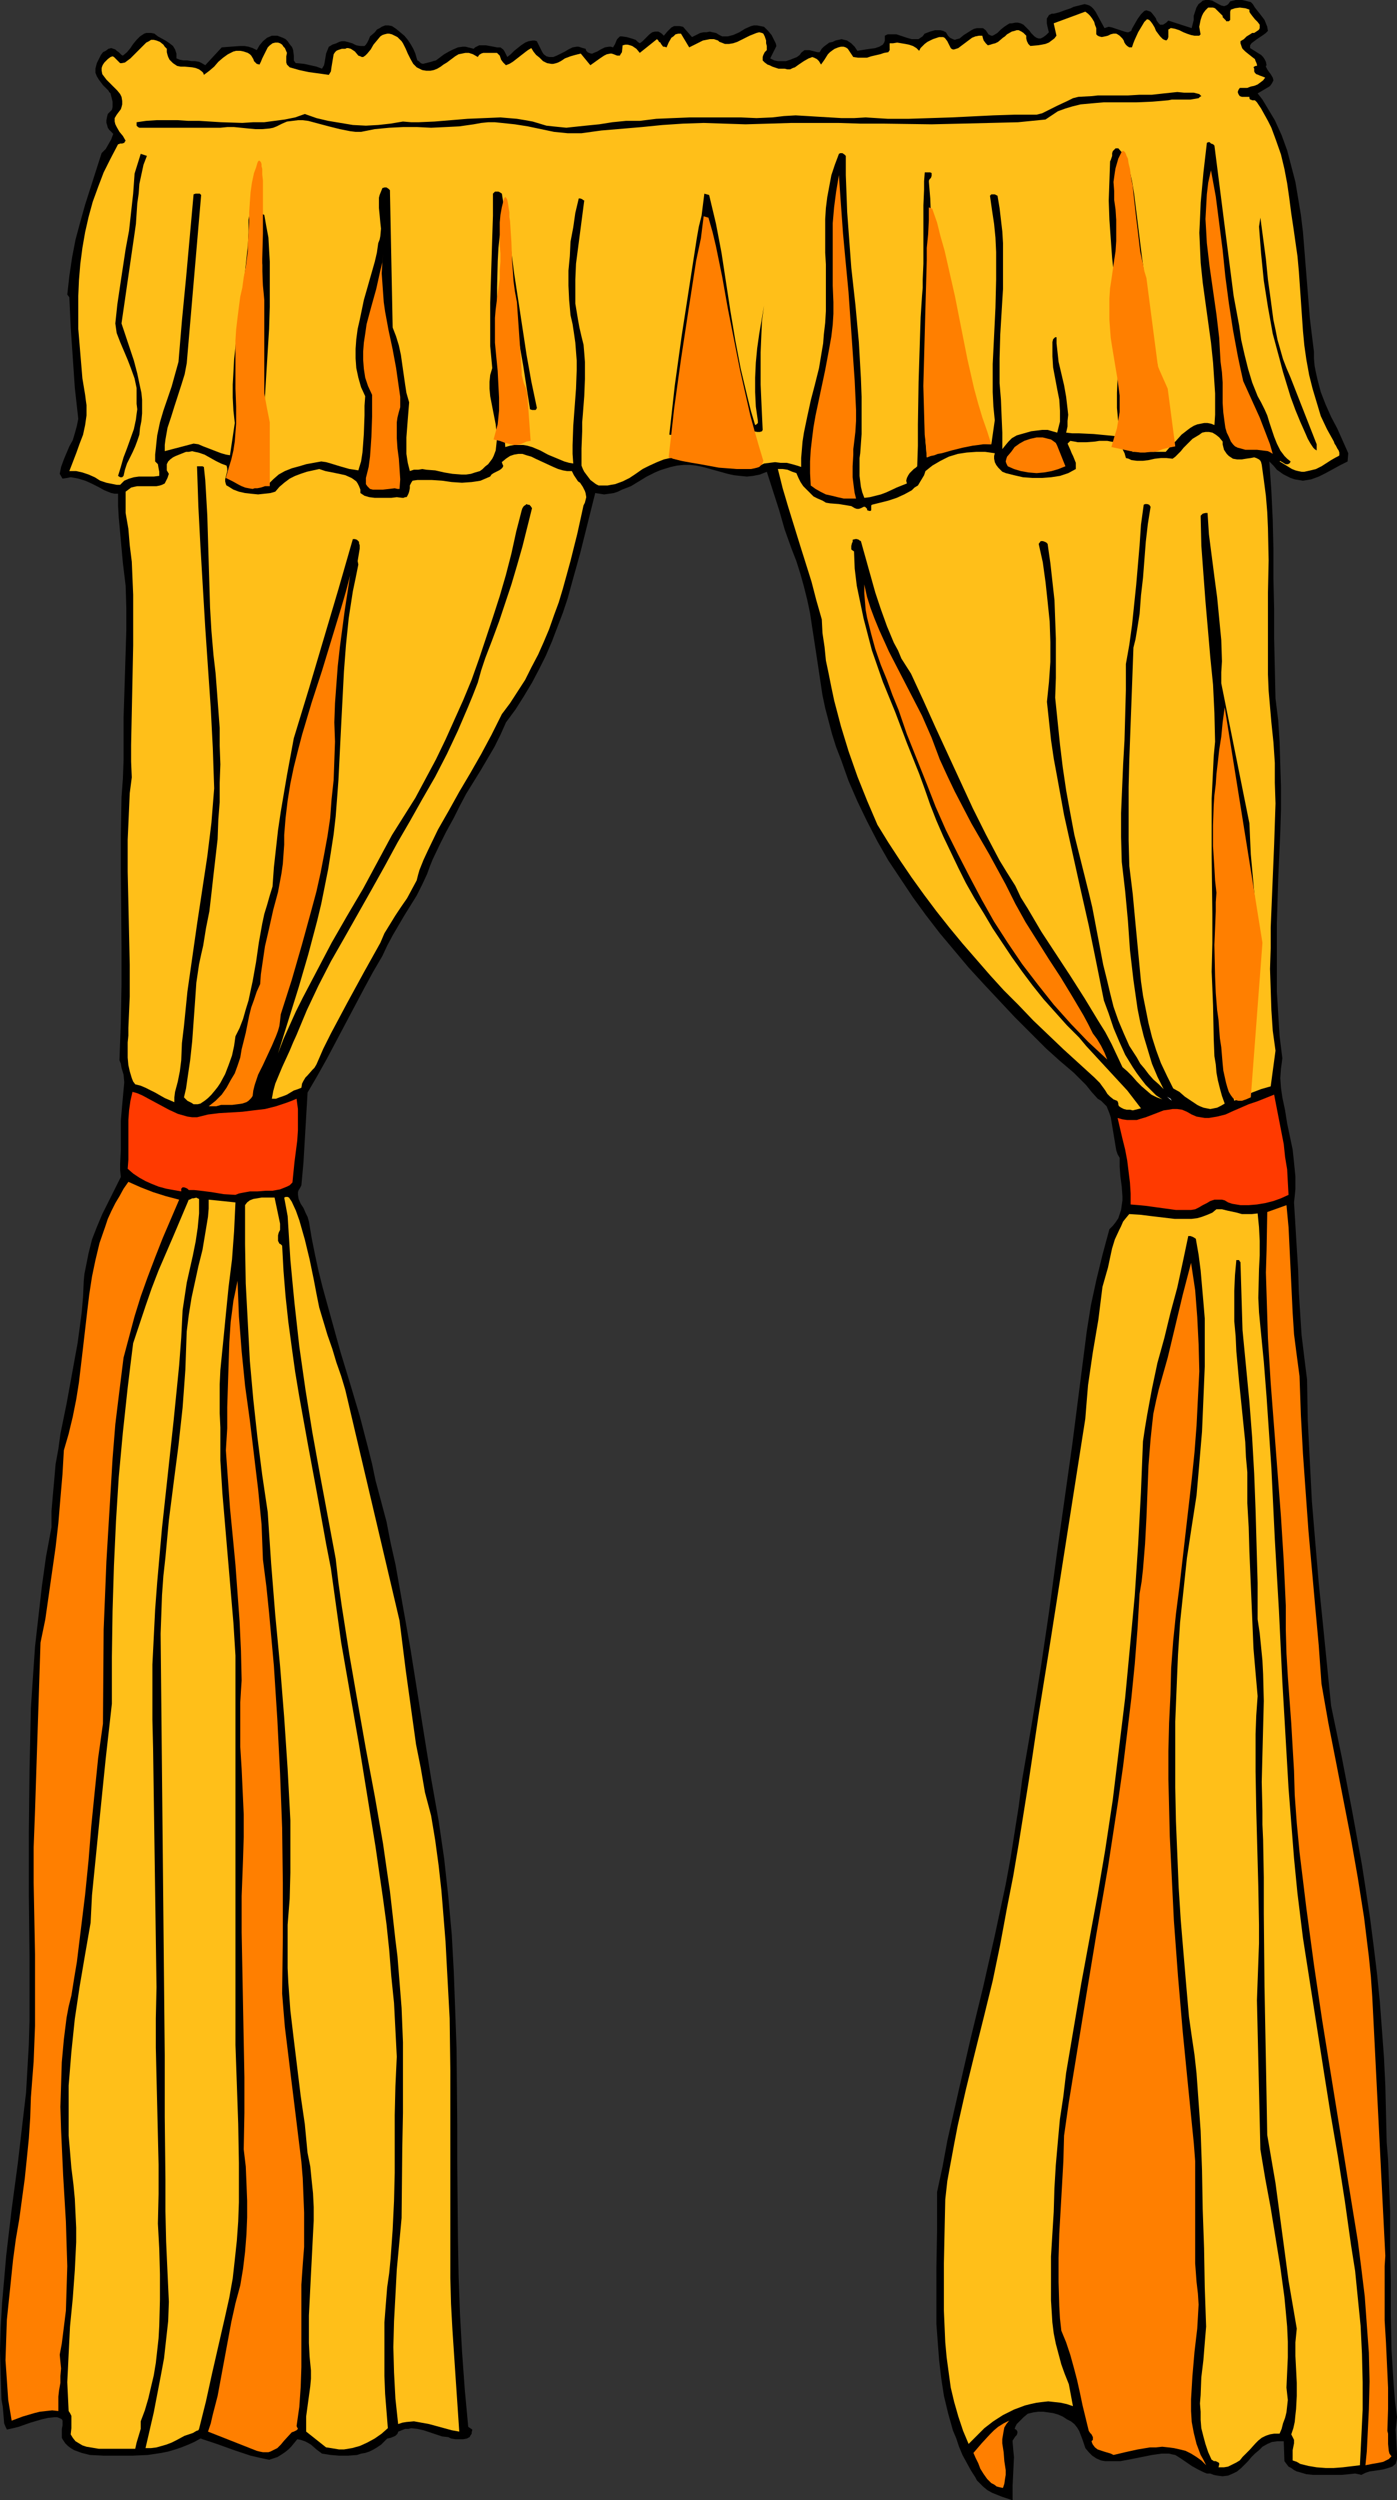 <?xml version="1.0" encoding="UTF-8" standalone="no"?>
<svg
   version="1.0"
   width="87.014mm"
   height="155.668mm"
   id="svg33"
   sodipodi:docname="Curtains 2.wmf"
   xmlns:inkscape="http://www.inkscape.org/namespaces/inkscape"
   xmlns:sodipodi="http://sodipodi.sourceforge.net/DTD/sodipodi-0.dtd"
   xmlns="http://www.w3.org/2000/svg"
   xmlns:svg="http://www.w3.org/2000/svg">
  <rect width="100%" height="100%" fill="#333333" stroke="none"/>
  <sodipodi:namedview
     id="namedview33"
     pagecolor="#ffffff"
     bordercolor="#000000"
     borderopacity="0.25"
     inkscape:showpageshadow="2"
     inkscape:pageopacity="0.0"
     inkscape:pagecheckerboard="0"
     inkscape:deskcolor="#d1d1d1"
     inkscape:document-units="mm" />
  <defs
     id="defs1">
    <pattern
       id="WMFhbasepattern"
       patternUnits="userSpaceOnUse"
       width="6"
       height="6"
       x="0"
       y="0" />
  </defs>
  <path
     style="fill:#000000;fill-opacity:1;fill-rule:evenodd;stroke:none"
     d="M 289.601,0.323 290.894,0 h 1.454 l 0.808,0.162 0.646,0.162 0.646,0.162 0.485,0.485 0.485,0.808 0.646,0.808 1.131,1.454 0.485,0.646 0.323,0.808 0.323,0.808 0.162,0.97 -0.485,0.485 -0.646,0.485 -1.454,0.97 -0.646,0.485 -0.646,0.485 -0.323,0.485 v 0.323 0.323 l 1.293,0.808 1.293,0.808 0.485,0.485 0.323,0.485 0.323,0.646 0.162,0.808 -0.162,0.162 v 0.162 l 0.323,0.646 0.323,0.485 0.485,0.646 0.485,0.808 0.162,0.646 -0.162,0.323 -0.162,0.323 -0.323,0.485 -0.323,0.323 -2.747,1.616 1.131,1.454 0.97,1.616 0.97,1.616 0.97,1.616 0.808,1.778 0.808,1.778 1.293,3.555 0.97,3.717 0.97,3.717 0.646,3.878 0.646,3.878 0.485,4.04 0.323,4.04 0.646,8.08 0.646,8.08 0.485,4.04 0.485,3.878 v 1.616 l 0.162,1.778 0.323,1.616 0.323,1.454 0.808,3.07 1.131,2.909 1.293,2.909 1.454,2.747 2.586,5.817 -0.162,1.939 -1.616,0.808 -3.555,1.939 -1.616,0.808 -1.778,0.646 -0.97,0.162 -0.97,0.162 -0.97,-0.162 -0.97,-0.162 -0.97,-0.323 -0.97,-0.485 -0.646,-0.323 -0.485,-0.323 -1.131,-0.808 -0.808,-0.97 -0.97,-0.97 0.485,6.948 0.323,6.787 0.162,6.948 v 6.948 l 0.162,6.948 v 6.948 l 0.162,7.11 0.162,7.11 0.646,5.171 0.323,5.171 0.162,5.333 0.162,5.171 v 5.333 l -0.162,5.332 -0.485,10.827 -0.323,10.665 v 5.333 5.494 5.171 l 0.323,5.333 0.323,5.171 0.646,5.171 -0.162,1.293 -0.162,1.131 -0.162,2.262 0.162,2.262 0.162,1.131 0.162,1.131 0.646,3.07 0.485,3.07 1.293,6.14 0.323,3.07 0.323,3.232 v 3.07 l -0.162,1.616 -0.162,1.454 0.323,5.332 0.323,5.333 0.323,5.171 0.162,5.171 0.323,5.171 0.323,5.009 0.646,5.333 0.646,5.171 0.162,9.534 0.485,9.534 0.485,9.534 0.808,9.695 0.808,9.534 0.97,9.534 0.97,9.695 0.97,9.695 2.586,12.443 2.424,12.604 2.263,12.443 0.97,6.302 0.97,6.464 0.808,6.302 0.808,6.625 0.646,6.464 0.485,6.464 0.485,6.625 0.323,6.625 0.162,6.625 0.162,6.787 0.323,4.04 0.162,4.04 0.323,8.08 v 8.241 l 0.162,8.08 v 8.241 l 0.162,8.08 0.485,7.918 0.323,4.04 0.485,3.878 -0.162,1.454 -0.162,1.454 0.162,2.909 0.162,2.747 v 1.293 l -0.323,1.131 -0.808,0.646 -0.97,0.323 -1.131,0.323 -0.97,0.162 -2.263,0.323 -0.97,0.323 -0.97,0.485 -0.646,-0.162 -0.808,-0.162 -1.454,0.162 -1.778,0.162 h -0.808 -0.97 -1.616 -1.616 -1.616 l -1.616,-0.162 -1.616,-0.485 -0.646,-0.162 -0.646,-0.323 -0.646,-0.485 -0.646,-0.323 -0.485,-0.646 -0.485,-0.646 -0.162,-4.686 h -0.808 -0.646 l -1.293,0.162 -1.131,0.485 -1.131,0.646 -0.808,0.808 -0.97,0.808 -0.808,0.808 -0.808,0.97 -0.808,0.808 -0.808,0.808 -0.97,0.808 -0.97,0.485 -1.131,0.485 -1.293,0.162 -1.293,-0.162 -0.808,-0.162 -0.808,-0.323 h -0.808 l -0.808,-0.323 -1.293,-0.646 -1.454,-0.808 -2.586,-1.778 -1.293,-0.808 -0.808,-0.162 -0.646,-0.162 h -0.97 -0.808 l -1.131,0.162 -1.131,0.162 -2.424,0.485 -2.424,0.485 -2.586,0.485 h -1.131 -1.131 -1.293 l -0.97,-0.162 -1.131,-0.485 -0.97,-0.646 -0.808,-0.808 -0.808,-0.97 -0.646,-1.939 -0.808,-2.101 -0.485,-0.808 -0.646,-0.808 -0.808,-0.646 -0.97,-0.485 -0.97,-0.646 -1.131,-0.485 -1.131,-0.323 -1.131,-0.162 -1.131,-0.162 h -1.293 l -1.131,0.162 -1.293,0.323 -0.97,0.808 -0.808,0.808 -0.808,0.808 -0.323,0.646 -0.162,0.485 0.323,0.162 0.162,0.162 0.162,0.323 v 0.323 l -0.162,0.485 -0.323,0.323 -0.323,0.485 -0.323,0.485 v 0.323 l 0.162,1.939 0.162,1.616 -0.162,3.393 -0.162,3.393 v 3.393 l -2.424,-0.808 -2.424,-0.97 -1.131,-0.646 -0.97,-0.808 -0.97,-0.97 -0.485,-0.485 -0.323,-0.646 -1.131,-1.778 -0.97,-1.778 -0.97,-1.778 -0.808,-1.939 -0.646,-1.939 -0.808,-1.939 -1.131,-4.04 -0.97,-4.04 -0.646,-4.201 -0.485,-4.201 -0.323,-4.201 -0.323,-4.363 v -4.525 -8.726 l 0.162,-8.888 v -8.888 l 1.293,-5.979 1.131,-6.14 2.747,-12.119 2.747,-11.958 2.909,-11.958 2.747,-12.119 2.586,-12.119 1.131,-6.14 0.97,-6.14 0.97,-6.14 0.808,-6.302 2.263,-13.089 2.101,-13.089 1.939,-13.089 1.778,-13.25 3.717,-26.339 3.394,-26.501 0.485,-3.07 0.485,-3.07 1.293,-5.979 1.454,-5.979 1.616,-5.979 0.808,-0.808 0.646,-0.808 0.646,-0.97 0.323,-0.97 0.323,-0.97 0.162,-1.131 0.162,-1.131 v -0.97 l -0.162,-2.262 -0.323,-2.424 -0.162,-2.262 v -2.101 l -0.485,-0.808 -0.323,-0.97 -0.323,-1.939 -0.323,-1.939 -0.162,-0.97 -0.162,-0.97 -0.323,-1.939 -0.323,-0.97 -0.323,-0.808 -0.323,-0.808 -0.646,-0.646 -0.646,-0.646 -0.808,-0.485 -1.454,-1.616 -1.293,-1.616 -2.909,-2.909 -3.232,-2.747 -3.232,-2.909 -7.434,-7.433 -7.272,-7.756 -3.555,-3.878 -3.394,-4.04 -3.394,-4.04 -3.232,-4.201 -3.071,-4.201 -2.909,-4.363 -2.909,-4.363 -2.586,-4.525 -2.424,-4.686 -2.263,-4.686 -2.101,-4.848 -1.778,-5.009 -1.131,-2.909 -0.97,-3.07 -0.808,-3.07 -0.808,-3.07 -0.646,-3.07 -0.485,-3.232 -0.97,-6.464 -0.97,-6.302 -0.485,-3.232 -0.646,-3.07 -0.808,-3.232 -0.808,-2.909 -0.97,-3.07 -1.131,-2.909 -1.616,-4.525 -1.293,-4.525 -1.454,-4.525 -1.454,-4.525 -1.616,0.646 -1.616,0.323 -1.454,0.162 -1.616,-0.162 -1.454,-0.162 -1.454,-0.323 -2.909,-0.808 -2.909,-0.808 -1.616,-0.323 -1.454,-0.162 h -1.454 l -1.616,0.162 -1.454,0.323 -1.616,0.485 -0.97,0.323 -1.131,0.485 -1.939,0.97 -3.717,2.262 -2.101,0.808 -0.97,0.485 -0.97,0.323 -1.131,0.162 -1.131,0.162 -0.97,-0.162 -1.131,-0.162 -3.555,14.22 -1.939,6.948 -0.97,3.555 -1.131,3.393 -1.293,3.393 -1.293,3.393 -1.454,3.393 -1.616,3.232 -1.616,3.07 -1.939,3.232 -1.939,3.07 -2.263,3.07 -1.293,2.909 -1.454,2.909 -1.616,2.747 -1.616,2.747 -3.394,5.494 -1.454,2.747 -1.454,2.909 -1.778,3.232 -1.616,3.232 -1.616,3.393 -0.646,1.616 -0.646,1.778 -1.131,2.424 -1.293,2.585 -2.909,4.686 -2.747,4.686 -1.293,2.424 -1.131,2.424 -2.263,3.878 -2.101,3.878 -4.363,8.241 -4.363,8.241 -2.263,4.04 -2.263,3.878 -0.323,5.494 -0.323,5.494 -0.323,5.494 -0.485,5.333 -0.323,0.646 -0.323,0.485 -0.162,0.485 v 0.646 l 0.162,0.97 0.485,1.131 0.646,0.97 0.485,1.131 0.485,0.97 0.323,1.131 0.646,3.878 0.808,4.04 0.808,3.717 0.97,3.878 2.101,7.595 2.101,7.595 2.263,7.433 2.263,7.595 1.939,7.433 0.97,3.878 0.808,3.878 1.293,4.848 1.293,4.848 0.97,5.009 1.131,5.009 1.778,10.019 1.778,10.019 1.616,10.18 1.616,10.18 1.616,10.019 1.778,10.019 1.293,8.888 0.97,8.888 0.808,8.888 0.485,8.888 0.323,8.888 0.323,9.049 0.162,17.937 v 8.888 l 0.162,17.937 0.162,8.888 0.323,8.888 0.485,8.888 0.646,8.888 0.808,8.726 0.97,0.646 -0.162,0.646 v 0.323 l -0.323,0.485 -0.162,0.323 -0.646,0.323 -0.808,0.162 h -0.97 -0.97 l -0.97,-0.162 -0.646,-0.323 -1.454,-0.162 -1.454,-0.485 -1.454,-0.485 -1.454,-0.485 -1.454,-0.323 -1.454,-0.162 -0.646,0.162 h -0.808 l -0.808,0.323 -0.808,0.323 -0.162,0.485 -0.323,0.323 -0.162,0.162 -0.323,0.162 -0.808,0.323 -0.808,0.162 -0.808,0.808 -0.646,0.646 -0.97,0.646 -0.808,0.485 -0.97,0.485 -0.97,0.323 -0.97,0.162 -0.97,0.323 -2.101,0.162 h -2.101 l -1.939,-0.162 -2.101,-0.323 -0.646,-0.485 -0.646,-0.485 -1.293,-1.131 -0.808,-0.485 -0.646,-0.323 -0.97,-0.323 -0.808,-0.162 -1.454,1.778 -0.646,0.646 -0.808,0.646 -0.97,0.646 -0.808,0.485 -0.97,0.323 -0.97,0.323 -2.263,-0.485 -2.101,-0.485 -3.879,-1.293 -4.04,-1.454 -1.939,-0.646 -1.939,-0.646 -1.454,0.808 -1.454,0.646 -1.616,0.646 -1.454,0.485 -1.616,0.485 -1.616,0.323 -3.232,0.485 -3.555,0.162 h -3.394 -3.394 l -3.232,-0.162 -1.939,-0.485 -1.778,-0.646 -0.808,-0.485 -0.646,-0.485 -0.646,-0.646 -0.646,-0.97 -0.162,-0.323 v -0.323 -0.97 -0.808 l 0.162,-0.808 v -0.808 -0.323 l -0.162,-0.323 -0.323,-0.162 -0.323,-0.162 -0.485,-0.162 h -0.646 l -1.454,0.162 -1.454,0.323 -2.747,0.808 -2.747,0.97 -1.293,0.323 -1.454,0.323 -0.323,-0.646 -0.323,-0.808 -0.162,-1.939 -0.162,-1.939 -0.323,-1.778 L 0.162,558.782 0,553.126 l 0.162,-5.494 0.323,-5.656 0.485,-5.494 0.485,-5.656 1.293,-10.988 1.454,-10.827 1.293,-11.15 0.646,-5.494 0.323,-5.656 0.323,-5.656 0.162,-5.656 V 460.696 L 6.788,445.991 v -14.705 l 0.162,-14.705 0.162,-7.433 0.162,-7.272 0.485,-7.272 0.485,-7.11 0.808,-7.11 0.808,-7.11 0.97,-6.948 1.293,-6.948 v -3.717 l 0.323,-3.878 0.323,-3.555 0.323,-3.717 0.646,-3.555 0.485,-3.555 1.454,-7.11 1.293,-7.11 1.293,-7.11 0.485,-3.555 0.485,-3.717 0.323,-3.717 0.162,-3.717 0.162,-1.616 0.323,-1.616 0.646,-3.232 0.808,-3.232 1.131,-2.909 1.293,-3.07 1.454,-2.909 2.909,-5.817 -0.162,-1.616 v -1.454 l 0.162,-3.393 v -3.393 -1.778 -1.616 l 0.323,-3.717 0.162,-1.778 0.162,-1.778 0.162,-1.778 -0.162,-1.778 -0.485,-1.616 -0.162,-0.97 -0.323,-0.808 0.162,-4.525 0.162,-4.363 0.162,-8.888 v -8.888 l -0.162,-17.613 v -8.726 l 0.162,-8.888 0.323,-4.363 0.162,-4.363 v -4.848 -5.171 l 0.323,-10.18 0.323,-10.342 v -5.333 l -0.162,-5.171 -0.646,-5.332 -0.485,-5.333 -0.485,-5.333 -0.162,-2.747 v -2.909 h -0.808 l -0.808,-0.162 -1.616,-0.646 -1.454,-0.808 -1.616,-0.808 -1.454,-0.646 -1.616,-0.485 -0.808,-0.162 -0.97,-0.162 -0.808,0.162 -1.131,0.162 -0.646,-1.131 0.323,-1.616 0.646,-1.778 1.293,-3.07 0.808,-1.454 0.485,-1.616 0.485,-1.778 0.323,-1.616 -0.808,-7.272 -0.485,-7.11 -0.485,-7.11 -0.162,-3.555 -0.162,-3.555 -0.485,-0.646 0.485,-4.363 0.646,-4.363 0.808,-4.201 1.131,-4.201 1.131,-4.04 1.293,-4.04 2.586,-8.08 0.97,-0.97 0.646,-1.131 0.646,-1.131 0.485,-1.293 -0.485,-0.485 -0.485,-0.485 -0.323,-0.485 -0.162,-0.646 -0.162,-0.485 v -0.646 l 0.162,-0.808 0.162,-0.646 0.485,-0.485 0.485,-0.485 0.162,-0.646 V 24.562 23.915 l -0.162,-0.646 -0.323,-1.293 -0.323,-0.323 -0.162,-0.323 -0.646,-0.646 -0.646,-0.646 -0.485,-0.646 -0.485,-0.646 -0.485,-0.808 -0.323,-0.808 v -0.97 l 0.323,-1.293 0.323,-0.646 0.323,-0.646 0.323,-0.646 0.485,-0.646 0.646,-0.323 0.646,-0.485 0.646,-0.162 0.485,0.162 0.485,0.162 0.323,0.323 0.485,0.323 0.323,0.323 0.323,0.323 0.323,0.162 0.97,-0.808 0.808,-0.97 0.646,-0.97 L 32.16,9.372 32.968,8.564 33.453,8.241 33.938,7.918 34.422,7.756 h 0.646 0.485 l 0.808,0.162 0.808,0.646 1.778,0.97 0.97,0.646 0.808,0.646 0.485,0.808 0.162,0.485 0.162,0.485 v 0.646 0.485 l 0.808,0.323 0.808,0.162 h 0.97 l 0.97,0.162 h 0.808 l 0.97,0.162 0.646,0.323 0.808,0.485 3.879,-4.201 2.101,-0.162 2.263,-0.162 h 0.97 l 0.97,0.162 0.97,0.323 0.97,0.485 0.646,-1.131 0.808,-0.97 0.97,-0.808 1.131,-0.485 h 0.646 0.646 l 1.293,0.485 0.646,0.323 0.485,0.485 0.323,0.485 0.485,0.646 0.162,0.162 0.162,0.323 0.162,0.485 0.162,1.293 v 0.646 0.485 l 0.323,0.485 0.162,0.162 h 0.323 l 1.616,0.162 1.454,0.323 1.454,0.323 1.293,0.485 0.485,-0.808 0.162,-0.808 0.162,-0.97 0.162,-0.97 0.323,-0.808 0.323,-0.808 0.323,-0.162 0.485,-0.323 0.485,-0.162 0.485,-0.162 0.646,-0.323 0.646,-0.162 h 0.646 l 0.646,0.162 1.131,0.323 0.97,0.485 0.97,0.162 h 0.485 0.485 l 0.323,-0.323 0.323,-0.485 0.323,-0.646 0.323,-0.808 1.131,-0.97 0.485,-0.646 0.646,-0.323 0.485,-0.323 0.808,-0.323 h 0.808 l 0.808,0.162 0.97,0.646 0.97,0.808 0.97,0.808 0.808,0.97 0.646,0.97 0.646,1.131 0.485,1.131 0.323,1.131 0.162,0.485 0.323,0.162 0.485,0.485 0.485,0.162 0.646,-0.162 1.293,-0.323 0.485,-0.162 0.646,-0.162 1.939,-1.454 1.131,-0.646 0.97,-0.485 1.131,-0.485 1.131,-0.162 h 0.646 l 0.646,0.162 0.646,0.162 0.646,0.162 0.323,-0.323 0.323,-0.162 0.646,-0.323 h 0.808 0.808 l 1.778,0.323 0.808,0.162 h 0.808 l 0.646,0.485 0.323,0.485 0.323,0.646 0.323,0.646 0.808,-0.646 0.808,-0.808 1.616,-1.293 0.97,-0.646 0.808,-0.323 0.97,-0.162 h 0.485 l 0.485,0.162 0.323,0.646 0.323,0.646 0.646,1.293 0.323,0.485 0.646,0.485 0.646,0.162 h 0.485 0.485 l 0.808,-0.323 1.939,-0.97 0.808,-0.485 0.97,-0.485 0.97,-0.162 h 0.485 l 0.485,0.162 0.485,0.162 0.646,0.162 0.162,0.485 0.323,0.323 0.323,0.162 0.485,0.162 h 0.323 l 0.323,-0.162 0.808,-0.323 0.808,-0.485 0.97,-0.485 0.97,-0.162 h 0.485 l 0.485,0.162 0.485,-0.808 0.323,-0.808 0.162,-0.323 0.323,-0.323 0.323,-0.323 h 0.485 l 1.131,0.162 1.131,0.323 0.97,0.323 0.485,0.485 0.485,0.323 0.646,-0.485 0.485,-0.485 1.131,-1.131 0.646,-0.485 0.646,-0.162 h 0.323 0.485 l 0.323,0.162 0.485,0.323 0.485,0.485 0.808,-0.97 0.485,-0.485 0.485,-0.485 0.646,-0.323 h 0.646 0.646 l 0.808,0.162 2.101,2.424 1.293,-0.646 0.646,-0.323 0.808,-0.162 h 0.646 l 0.808,-0.162 0.646,0.162 0.808,0.162 0.808,0.485 0.646,0.323 h 0.646 0.646 l 0.646,-0.162 0.646,-0.162 1.454,-0.646 1.293,-0.808 1.454,-0.646 0.646,-0.162 h 0.808 l 0.808,0.162 0.808,0.162 0.97,0.97 0.808,0.97 0.646,1.293 0.323,0.646 0.162,0.646 -1.454,2.909 0.97,0.485 0.808,0.162 h 0.97 0.97 l 0.97,-0.323 0.808,-0.323 0.808,-0.323 0.646,-0.485 0.323,-0.485 0.162,-0.162 0.646,-0.485 h 0.646 0.485 l 0.646,0.162 0.646,0.162 0.646,0.162 h 0.485 l 0.485,-0.808 0.485,-0.485 0.646,-0.485 0.646,-0.485 0.808,-0.162 0.646,-0.323 1.454,-0.323 0.646,0.162 0.646,0.162 0.485,0.323 0.485,0.323 0.808,0.808 0.646,0.97 0.97,-0.162 0.97,-0.162 1.131,-0.162 1.131,-0.162 0.97,-0.323 0.808,-0.485 0.323,-0.485 0.162,-0.485 V 9.049 8.403 l 0.646,-0.323 h 0.646 0.808 0.646 l 2.424,0.808 1.131,0.323 h 0.485 0.646 0.485 l 0.485,-0.323 0.485,-0.323 0.485,-0.646 1.293,-0.485 1.131,-0.323 h 0.646 0.646 l 0.646,0.162 0.646,0.323 0.485,0.808 0.485,0.485 0.646,0.323 0.485,0.162 0.485,-0.162 0.646,-0.162 0.97,-0.808 1.293,-0.808 0.485,-0.323 0.646,-0.323 0.646,-0.162 h 0.808 0.646 l 0.646,0.485 0.323,0.485 0.323,0.485 0.323,0.162 0.323,0.162 h 0.323 l 0.323,-0.162 0.808,-0.485 0.808,-0.808 0.808,-0.646 0.97,-0.646 0.323,-0.162 h 0.485 l 0.808,-0.162 h 0.646 l 0.646,0.162 0.646,0.323 0.485,0.485 0.97,0.97 0.323,0.485 0.808,0.808 0.485,0.323 0.485,0.162 h 0.485 l 0.646,-0.323 0.646,-0.485 0.323,-0.323 0.323,-0.323 -0.323,-1.293 -0.162,-0.808 V 4.848 4.363 l 0.323,-0.485 0.162,-0.323 0.323,-0.162 0.323,-0.162 h 0.485 l 0.646,-0.162 0.646,-0.162 1.293,-0.485 1.454,-0.485 0.646,-0.323 0.646,-0.162 1.293,-0.323 0.646,-0.162 0.646,0.162 0.485,0.162 0.485,0.323 0.485,0.485 0.485,0.646 2.101,3.878 0.485,-0.162 0.485,-0.162 0.808,0.162 0.97,0.323 0.97,0.323 0.97,0.323 0.646,0.162 h 0.323 l 0.323,-0.162 0.323,-0.162 0.162,-0.485 0.646,-1.131 0.646,-1.131 0.808,-1.131 0.808,-0.808 0.485,-0.162 0.485,0.162 0.485,0.162 0.323,0.323 0.646,0.808 0.323,0.485 0.162,0.485 0.485,0.646 0.323,0.323 h 0.323 0.323 l 0.323,-0.162 0.485,-0.323 0.485,-0.485 5.495,1.778 0.485,-1.939 V 3.717 l 0.323,-0.97 0.323,-0.97 0.485,-0.808 0.646,-0.485 0.323,-0.323 L 283.783,0 h 0.323 0.485 l 0.808,0.162 1.454,0.808 0.646,0.323 0.646,0.162 0.485,-0.162 0.323,-0.162 0.323,-0.323 z"
     id="path1" />
  <path
     style="fill:#ffbf19;fill-opacity:1;fill-rule:evenodd;stroke:none"
     d="m 287.823,3.717 v 0.162 0.162 l 0.323,0.323 0.323,0.323 0.162,0.162 v 0.162 h 0.646 l 0.323,-0.323 V 4.363 3.555 3.232 2.747 l 0.162,-0.485 0.485,-0.162 0.485,-0.162 1.131,-0.162 1.293,0.162 0.485,0.162 0.485,0.162 V 2.747 l 0.162,0.323 0.485,0.646 0.646,0.808 0.646,0.646 0.485,0.646 v 0.485 0.323 l -0.162,0.323 -0.162,0.162 -0.485,0.323 -0.485,0.323 h -0.485 l -0.485,0.323 -0.808,0.485 -0.646,0.646 -0.808,0.485 V 10.18 l 0.162,0.485 0.162,0.485 0.162,0.323 0.646,0.646 1.616,1.293 0.646,0.485 0.162,0.485 0.162,0.323 0.162,0.485 v 0.323 h -0.323 l -0.323,0.162 -0.162,0.162 0.162,0.323 v 0.646 l 0.162,0.323 0.323,0.323 0.485,0.162 0.323,0.162 0.485,0.162 0.808,0.323 -0.485,0.646 -0.646,0.485 -0.646,0.485 -0.808,0.323 -0.808,0.162 -0.808,0.323 h -0.97 -0.808 l -0.323,0.485 -0.162,0.485 0.162,0.485 0.323,0.485 0.485,0.162 h 0.485 1.293 v 0.323 l 0.162,0.323 h 0.162 l 0.323,0.162 h 0.323 0.323 l 0.162,0.162 0.323,0.323 0.97,1.454 0.808,1.454 0.808,1.454 0.808,1.616 1.131,3.07 1.131,3.232 0.808,3.393 0.646,3.393 0.485,3.393 0.485,3.717 0.485,3.232 0.485,3.393 0.485,3.393 0.323,3.555 0.485,6.948 0.485,7.11 0.323,3.393 0.485,3.393 0.646,3.555 0.808,3.232 0.97,3.232 0.97,3.232 1.454,3.07 0.808,1.454 0.808,1.454 0.162,0.485 0.323,0.485 0.323,0.646 0.323,0.485 0.162,0.485 v 0.485 0.162 l -0.162,0.162 -0.323,0.162 -0.323,0.162 -1.131,0.646 -2.263,1.454 -1.293,0.646 -1.293,0.323 -1.454,0.323 h -0.646 l -0.808,-0.162 -0.646,-0.162 -0.808,-0.323 -2.909,-1.778 0.162,-0.162 0.162,0.162 0.323,0.162 0.485,0.323 0.323,0.162 h 0.485 l 0.323,-0.162 0.162,-0.162 0.162,-0.323 -0.808,-0.646 -0.646,-0.646 -0.485,-0.646 -0.485,-0.646 -0.808,-1.616 -0.646,-1.616 -1.131,-3.393 -0.485,-1.616 -0.646,-1.454 -0.808,-1.616 -0.808,-1.454 -0.646,-1.616 -0.646,-1.616 -0.97,-3.232 -0.808,-3.232 -0.808,-3.555 -0.485,-3.393 -1.293,-6.948 -2.263,-17.613 -1.131,-8.888 -1.131,-8.888 -0.323,-0.323 -0.485,-0.162 -0.323,-0.323 h -0.323 l -0.323,0.162 -0.808,6.948 -0.646,7.11 -0.162,3.717 -0.162,3.393 0.162,3.555 0.162,3.555 0.485,4.686 0.646,4.686 1.293,9.372 0.485,4.686 0.323,4.848 0.162,2.424 v 2.424 2.585 l -0.162,2.424 -0.808,-0.323 -0.808,-0.162 h -0.808 l -0.808,0.162 -0.808,0.162 -0.808,0.323 -0.808,0.485 -0.646,0.485 -1.454,1.131 -1.293,1.454 -1.293,1.293 -1.131,1.293 h -7.919 l 0.646,-0.646 -0.808,-2.101 -0.646,-2.262 -0.485,-2.262 -0.162,-2.101 -0.162,-2.424 v -2.262 l 0.162,-4.525 0.323,-4.686 0.323,-4.686 v -2.262 -2.262 l -0.162,-2.262 -0.485,-2.262 -0.808,-3.717 -0.646,-3.717 -0.485,-3.717 -0.162,-3.878 -0.162,-3.878 0.162,-3.878 0.162,-4.04 0.162,-4.04 0.808,2.101 0.646,2.262 0.485,2.262 0.485,2.101 0.808,4.686 0.646,4.848 0.485,4.686 0.485,4.848 0.646,4.848 0.485,2.424 0.646,2.262 0.162,3.393 0.162,3.393 0.485,3.232 0.485,3.393 0.485,3.07 0.646,3.232 1.616,6.302 0.162,0.162 0.323,0.485 0.323,0.485 0.162,0.162 h 0.162 l 0.485,-0.162 0.323,-0.485 -1.616,-6.787 -1.293,-7.11 -1.293,-7.11 -0.97,-7.11 -1.939,-14.382 -1.778,-14.382 -0.485,-2.909 -0.646,-2.909 -0.323,-1.293 -0.485,-1.293 -0.808,-1.131 -0.97,-1.131 h -0.323 -0.323 l -0.323,0.323 -0.323,0.323 -0.162,0.485 v 0.646 l -0.162,0.485 -0.162,0.485 -0.162,0.323 -0.162,4.686 -0.162,4.525 0.162,4.525 0.323,4.525 0.323,4.525 0.485,4.525 0.646,4.525 0.808,4.363 0.162,1.778 v 1.778 l -0.162,3.717 -0.323,3.717 -0.323,3.555 -0.162,3.717 v 3.555 l 0.162,1.778 0.162,1.778 0.323,1.778 0.323,1.616 -1.454,-0.323 -1.616,-0.162 -3.394,-0.323 -3.394,-0.162 h -1.616 l -1.454,-0.162 0.323,-1.454 v -1.293 l 0.162,-1.454 -0.162,-1.454 -0.323,-2.747 -0.485,-2.747 -0.646,-2.747 -0.646,-2.747 -0.323,-2.909 -0.162,-1.454 v -1.454 h -0.323 l -0.162,0.162 -0.162,0.162 -0.162,0.162 -0.162,0.646 v 0.646 1.454 1.293 l 0.162,2.585 0.485,2.585 0.485,2.585 0.485,2.424 0.162,2.585 v 1.293 1.293 l -0.323,1.293 -0.323,1.293 -1.131,-0.323 -1.131,-0.323 h -1.293 l -1.293,0.162 -1.293,0.162 -1.131,0.323 -2.263,0.646 -1.131,0.646 -0.808,0.808 -0.808,0.97 -0.646,0.808 v -3.878 l -0.162,-3.717 -0.162,-4.04 -0.323,-3.878 v -2.909 -2.909 l 0.162,-5.656 0.323,-5.333 0.162,-2.747 0.162,-2.585 v -5.494 -5.333 l -0.162,-2.747 -0.323,-2.747 -0.323,-2.747 -0.485,-2.909 -0.323,-0.162 -0.323,-0.162 h -0.808 l -0.323,0.323 0.485,3.393 0.485,3.232 0.323,3.232 0.162,3.393 v 3.232 3.232 l -0.162,6.625 -0.323,6.625 -0.323,6.625 v 3.393 3.232 l 0.162,3.393 0.323,3.232 -0.808,5.656 -1.939,-0.162 h -1.939 l -1.939,0.323 -1.939,0.323 -1.939,0.646 -1.939,0.485 -3.555,1.454 -0.323,-3.878 -0.162,-4.04 v -4.04 -4.04 l 0.162,-8.08 0.485,-8.241 0.485,-8.241 0.323,-8.08 v -4.201 -3.878 l -0.162,-4.201 -0.323,-3.878 v -0.323 l 0.162,-0.323 0.323,-0.323 0.162,-0.485 v -0.323 -0.323 l -0.323,-0.162 h -0.323 -0.97 l -0.162,2.101 v 1.939 l -0.162,3.717 v 3.555 10.18 l -0.162,3.717 v 1.939 l -0.162,1.939 -0.323,5.009 -0.162,5.009 -0.323,10.18 -0.162,10.019 v 5.009 l -0.162,4.848 -0.323,0.323 -0.485,0.323 -0.97,0.97 -0.323,0.485 -0.323,0.646 -0.162,0.646 0.162,0.646 -2.424,0.97 -2.424,1.131 -1.293,0.485 -1.293,0.323 -1.293,0.323 -1.293,0.162 -0.485,-1.293 -0.323,-1.293 -0.162,-1.293 -0.162,-1.293 v -2.747 -1.454 l 0.162,-1.131 0.323,-4.525 v -4.363 -4.363 l -0.162,-4.363 -0.485,-8.564 -0.808,-8.726 -0.97,-8.726 -0.646,-8.726 -0.323,-4.363 -0.162,-4.363 -0.162,-4.363 v -4.525 l -0.323,-0.323 -0.485,-0.323 h -0.323 -0.162 l -0.323,0.162 -0.97,2.585 -0.808,2.424 -0.485,2.585 -0.485,2.585 -0.323,2.585 -0.162,2.585 v 5.333 2.585 l 0.162,2.747 v 5.494 5.494 l -0.162,2.747 -0.323,2.747 -0.162,2.101 -0.323,1.939 -0.646,3.878 -0.97,3.878 -0.97,3.717 -0.808,3.717 -0.808,3.878 -0.323,2.101 -0.162,1.939 -0.162,1.939 v 2.101 l -0.97,-0.323 -1.131,-0.323 -1.293,-0.323 h -1.454 l -1.293,-0.162 -1.293,0.162 -1.293,0.162 -0.97,0.485 -1.616,0.323 -1.454,0.162 h -1.616 l -1.616,-0.162 -2.909,-0.646 -2.909,-0.646 -3.071,-0.808 -1.454,-0.162 -1.454,-0.162 -1.454,0.162 -1.616,0.162 -1.454,0.323 -1.616,0.646 -1.778,0.808 -1.616,0.808 -1.616,1.131 -1.454,0.97 -1.616,0.808 -1.778,0.646 -0.97,0.162 -0.808,0.162 h -1.131 -0.97 l -0.646,-0.323 -0.646,-0.485 -0.646,-0.485 -0.485,-0.646 -0.485,-0.646 -0.485,-0.646 -0.323,-0.646 -0.323,-0.808 v -2.101 -1.939 l 0.162,-4.04 v -2.101 l 0.162,-1.939 0.323,-4.201 0.162,-4.04 v -4.04 l -0.162,-2.101 -0.162,-1.939 -0.485,-1.939 -0.485,-2.101 -0.323,-1.778 -0.323,-1.939 -0.323,-1.939 v -1.939 -3.717 l 0.162,-3.717 0.485,-3.717 0.485,-3.717 0.485,-3.717 0.485,-3.717 -0.323,-0.162 -0.162,-0.162 -0.485,-0.162 h -0.323 l -0.808,3.393 -0.485,3.393 -0.646,3.393 -0.162,3.393 -0.323,3.393 v 3.555 l 0.162,3.393 0.323,3.555 0.485,2.101 0.323,2.101 0.323,2.262 0.162,2.101 0.162,2.101 v 2.262 l -0.162,4.363 -0.323,4.363 -0.323,4.363 -0.162,4.525 v 2.101 l 0.162,2.262 -0.97,-0.162 -1.131,-0.323 -1.939,-0.808 -1.939,-0.808 -1.778,-0.97 -1.939,-0.808 -1.131,-0.323 -0.97,-0.162 h -0.97 -1.131 l -0.97,0.162 -1.131,0.323 -0.485,-6.14 -0.485,-6.14 -0.485,-6.302 -0.323,-6.302 -0.162,-6.302 v -6.302 l 0.162,-6.302 0.162,-3.07 0.323,-3.07 1.778,10.342 0.97,5.009 0.97,5.171 1.778,10.18 1.616,10.342 0.485,0.162 h 0.323 0.485 l 0.162,-0.162 0.162,-0.323 -1.293,-6.14 -1.131,-6.302 -1.939,-12.766 -0.97,-6.302 -0.808,-6.302 -1.131,-6.464 -0.97,-6.14 -0.485,-0.323 -0.323,-0.162 h -0.323 -0.485 l -0.485,0.485 v 5.171 l -0.162,5.009 -0.162,5.171 -0.162,5.171 -0.162,5.171 v 5.009 5.171 l 0.485,5.171 -0.485,1.616 -0.162,1.616 v 1.616 l 0.162,1.778 1.293,6.625 0.162,1.616 0.162,1.454 -0.162,1.616 -0.162,1.454 -0.485,1.293 -0.323,0.646 -0.485,0.646 -0.485,0.646 -0.646,0.485 -0.646,0.646 -0.646,0.485 -1.131,0.323 -0.97,0.323 -1.131,0.162 h -1.131 l -2.101,-0.162 -1.939,-0.323 -2.101,-0.485 -2.101,-0.162 -0.97,-0.162 -0.97,0.162 H 97.449 l -0.97,0.323 -0.485,-1.939 -0.323,-2.101 v -1.939 -1.939 l 0.162,-2.101 0.162,-2.101 0.323,-4.04 -0.646,-2.262 -0.323,-2.101 -0.323,-2.262 -0.646,-4.525 -0.485,-2.262 -0.646,-2.101 -0.808,-2.101 -0.646,-32.318 -0.323,-0.323 -0.485,-0.323 h -0.485 l -0.485,0.162 -0.323,0.808 -0.323,0.808 -0.162,0.646 v 0.808 1.616 l 0.162,1.616 0.162,1.778 0.162,1.454 -0.162,1.778 -0.162,0.808 -0.323,0.808 -0.323,2.262 -0.485,2.101 -1.293,4.525 -1.293,4.525 -0.97,4.686 -0.485,2.101 -0.323,2.424 -0.162,2.262 v 2.262 l 0.162,2.262 0.485,2.262 0.646,2.262 0.97,2.101 -0.162,2.262 v 2.262 l -0.162,4.363 -0.162,2.262 -0.162,2.101 -0.323,2.101 -0.646,2.101 -0.97,-0.162 -1.131,-0.162 -2.263,-0.646 -2.101,-0.646 -1.131,-0.323 -1.131,-0.162 -3.555,0.646 -1.616,0.485 -1.778,0.485 -1.616,0.646 -1.454,0.808 -1.293,1.131 -1.293,1.293 -0.323,-2.585 -0.323,-2.585 -0.162,-2.585 v -2.585 -5.171 l 0.162,-5.333 0.323,-5.333 0.323,-5.333 0.323,-5.171 0.162,-5.171 V 61.566 L 63.35,58.819 63.189,55.911 62.704,53.325 62.219,50.578 61.896,50.416 H 61.734 61.088 l -0.485,0.485 0.485,3.717 0.323,3.878 0.323,3.878 v 3.878 3.717 3.878 l -0.323,7.433 -0.485,7.595 -0.323,7.595 -0.162,7.595 v 3.878 l 0.162,3.878 0.162,0.485 0.162,0.646 v 0.646 l 0.162,0.646 h -1.454 -1.293 l -1.293,-0.323 -0.646,-0.323 -0.485,-0.323 -0.323,-0.646 v -0.808 -0.646 l 0.162,-0.808 0.485,-1.616 0.162,-0.97 v -0.808 l 0.323,-1.939 0.162,-1.939 0.162,-1.939 -0.162,-1.939 -0.162,-4.04 -0.162,-2.101 v -1.939 l 0.485,-5.656 0.485,-5.656 0.97,-11.473 0.808,-11.473 0.485,-5.656 0.646,-5.656 -0.485,-0.485 -0.485,0.646 -0.323,0.808 -0.162,0.808 -0.162,0.808 v 1.939 l -0.323,1.616 v 3.07 l -0.162,3.07 -0.646,5.979 -0.808,5.979 -0.808,5.817 -0.646,5.979 -0.323,2.909 -0.162,3.07 -0.162,2.909 v 3.07 l 0.162,3.07 0.323,2.909 -1.131,7.595 -0.97,-0.162 -1.131,-0.323 -2.101,-0.808 -2.101,-0.808 -1.131,-0.485 -1.131,-0.162 -6.788,1.778 v -1.454 l 0.162,-1.293 0.485,-2.747 0.808,-2.424 0.808,-2.585 1.616,-5.009 0.808,-2.585 0.485,-2.585 3.394,-39.59 -0.323,-0.323 h -0.485 -0.485 l -0.485,0.162 -1.778,19.714 -0.97,10.019 -0.808,9.695 -0.808,2.909 -0.808,2.909 -1.939,5.656 -0.808,2.747 -0.646,3.07 -0.162,1.454 -0.162,1.616 -0.162,1.454 v 1.616 l 0.323,0.323 0.323,0.323 0.162,0.97 0.162,0.808 v 0.97 l -1.293,0.162 H 35.069 32.645 l -1.131,0.162 -1.131,0.323 -1.131,0.485 -0.485,0.485 -0.485,0.485 h -0.808 l -0.808,-0.162 -1.616,-0.323 -1.454,-0.485 -1.293,-0.808 -1.454,-0.646 -1.454,-0.485 -1.454,-0.323 h -0.808 -0.808 l 0.808,-2.101 0.808,-2.101 0.808,-2.262 0.808,-2.101 0.485,-2.262 0.162,-1.131 0.162,-1.131 V 95.339 l -0.162,-1.131 -0.162,-1.293 -0.646,-3.878 -0.323,-3.878 -0.323,-3.878 -0.323,-3.878 v -3.878 -3.878 l 0.162,-3.717 0.323,-3.878 0.485,-3.717 0.646,-3.717 0.808,-3.555 0.97,-3.555 1.293,-3.555 1.293,-3.393 1.616,-3.232 1.778,-3.393 H 27.958 l 0.323,-0.162 h 0.162 0.323 l 0.485,-0.162 0.162,-0.323 0.162,-0.162 -0.646,-1.131 -0.808,-0.97 -0.646,-1.131 -0.323,-0.646 -0.162,-0.646 v -0.485 -0.323 l 0.485,-0.808 0.485,-0.646 0.485,-0.646 0.162,-0.485 0.162,-0.646 v -0.808 l -0.162,-0.97 -0.323,-0.646 -0.646,-0.808 -0.646,-0.646 -1.293,-1.293 -0.646,-0.646 -0.485,-0.646 -0.485,-0.646 -0.162,-0.808 v -0.646 l 0.162,-0.485 0.162,-0.323 0.323,-0.485 0.323,-0.323 0.485,-0.485 0.646,-0.485 0.485,-0.162 0.323,0.162 0.323,0.323 0.323,0.323 0.485,0.485 0.323,0.323 h 0.323 l 0.808,-0.162 0.646,-0.485 0.646,-0.485 0.646,-0.646 1.293,-1.293 1.131,-1.131 0.646,-0.646 0.646,-0.323 0.485,-0.323 h 0.646 l 0.646,0.162 0.808,0.323 0.808,0.646 0.323,0.485 0.485,0.485 v 0.808 l 0.162,0.646 0.162,0.485 0.323,0.646 0.323,0.323 0.485,0.485 0.97,0.646 0.808,0.162 h 0.97 l 1.778,0.162 0.808,0.162 0.808,0.323 0.646,0.485 0.323,0.323 0.162,0.485 1.293,-0.97 1.131,-0.97 0.97,-1.131 1.131,-0.97 1.131,-0.808 0.646,-0.323 0.646,-0.323 0.646,-0.162 h 0.97 l 0.808,0.162 0.97,0.323 0.485,0.323 0.323,0.323 0.485,0.808 0.162,0.485 0.323,0.323 0.323,0.323 0.646,0.162 0.323,-0.646 0.323,-0.808 0.323,-0.646 0.323,-0.646 0.323,-0.646 0.323,-0.646 0.485,-0.485 0.646,-0.485 0.646,-0.162 h 0.646 l 0.485,0.162 0.485,0.323 0.323,0.485 0.323,0.323 0.485,1.131 -0.162,0.808 v 0.97 0.485 l 0.162,0.485 0.323,0.323 0.323,0.323 1.131,0.323 1.131,0.323 2.263,0.485 2.424,0.323 2.263,0.323 0.485,-0.808 0.162,-1.131 0.162,-0.97 0.162,-0.97 0.162,-0.97 0.323,-0.485 0.323,-0.323 0.323,-0.162 0.485,-0.162 0.485,-0.162 h 0.808 l 0.323,-0.162 h 0.323 l 0.646,0.162 0.485,0.323 0.485,0.323 0.808,0.97 0.485,0.162 0.323,0.162 h 0.323 l 0.485,-0.323 0.485,-0.485 0.808,-0.97 0.646,-1.131 0.808,-0.97 0.808,-0.97 0.485,-0.323 0.485,-0.162 0.646,-0.162 h 0.485 l 0.646,0.162 0.646,0.323 0.646,0.323 0.485,0.485 0.485,0.485 0.323,0.485 0.646,1.293 0.485,1.131 0.646,1.293 0.646,1.131 0.323,0.323 0.485,0.485 0.646,0.323 0.646,0.323 0.97,0.162 h 0.97 l 0.808,-0.162 0.808,-0.323 0.808,-0.485 0.646,-0.485 0.808,-0.485 0.646,-0.485 1.293,-0.97 0.808,-0.485 0.808,-0.162 0.808,-0.162 h 0.808 l 0.97,0.323 1.131,0.646 0.323,-0.485 0.485,-0.323 0.485,-0.162 h 0.646 1.293 0.646 0.646 l 0.323,0.323 0.323,0.323 0.323,0.97 0.485,0.646 0.323,0.323 0.323,0.323 0.808,-0.323 0.808,-0.485 1.454,-1.131 1.454,-1.131 0.646,-0.485 0.808,-0.485 0.485,0.808 0.646,0.808 0.808,0.646 0.808,0.808 0.97,0.485 0.97,0.162 h 0.485 l 0.646,-0.162 0.485,-0.162 0.646,-0.323 0.97,-0.646 1.293,-0.485 1.131,-0.323 1.293,-0.323 2.263,2.747 1.131,-0.808 1.131,-0.808 0.97,-0.646 0.646,-0.323 0.808,-0.162 h 0.323 l 0.485,0.162 0.808,0.323 h 0.323 0.323 l 0.162,-0.323 0.323,-0.485 0.162,-1.616 0.646,-0.162 h 0.485 l 0.646,0.162 0.485,0.162 0.485,0.323 0.485,0.323 0.808,0.97 4.04,-3.232 0.323,0.323 0.162,0.323 0.323,0.162 0.162,0.323 0.485,0.646 h 0.323 l 0.485,0.162 0.485,-1.131 0.646,-1.131 0.485,-0.323 0.485,-0.485 0.646,-0.162 h 0.646 l 1.939,3.232 3.232,-1.616 0.808,-0.162 0.808,-0.162 h 0.97 l 0.97,0.323 0.323,0.323 0.485,0.162 0.808,0.323 h 0.97 l 0.97,-0.162 0.97,-0.323 0.97,-0.485 1.939,-0.97 0.808,-0.323 0.808,-0.323 0.646,-0.162 0.646,0.162 0.323,0.162 0.162,0.323 0.162,0.323 0.162,0.485 0.162,0.485 v 0.646 l 0.162,0.646 v 0.97 l -0.485,0.485 -0.323,0.646 -0.162,0.485 v 0.485 0.323 l 0.485,0.485 0.646,0.485 0.485,0.162 0.646,0.323 1.454,0.485 h 1.454 l 0.646,0.162 h 0.646 l 0.646,-0.323 0.485,-0.162 1.131,-0.808 0.97,-0.646 1.131,-0.646 0.485,-0.162 0.323,-0.162 0.485,0.162 0.646,0.323 0.485,0.485 0.485,0.808 0.808,-1.131 0.808,-1.293 0.485,-0.485 0.646,-0.485 0.485,-0.323 0.808,-0.323 0.646,-0.162 h 0.646 l 0.485,0.162 0.485,0.323 0.646,0.97 0.646,0.97 1.131,0.162 h 1.131 0.97 l 0.97,-0.323 2.101,-0.485 0.97,-0.323 0.97,-0.162 0.323,-0.485 V 11.15 10.18 h 0.808 l 0.97,-0.162 0.97,0.162 0.97,0.162 0.808,0.162 0.97,0.323 0.808,0.485 0.646,0.646 0.323,-0.646 0.485,-0.485 0.485,-0.485 0.646,-0.485 0.646,-0.323 0.646,-0.323 1.454,-0.485 h 0.485 0.485 l 0.323,0.162 0.162,0.162 0.485,0.646 0.323,0.646 0.323,0.646 0.162,0.323 0.162,0.162 0.323,0.162 h 0.323 l 0.485,-0.162 0.485,-0.162 1.293,-0.97 1.293,-0.97 0.646,-0.485 0.808,-0.323 0.808,-0.162 h 0.808 l 0.162,0.646 0.162,0.485 0.485,0.646 0.485,0.485 0.646,-0.162 0.485,-0.162 0.646,-0.162 0.646,-0.323 1.131,-0.97 0.485,-0.323 0.485,-0.485 1.131,-0.646 0.646,-0.162 0.485,-0.162 h 0.485 l 0.646,0.323 0.485,0.323 0.646,0.646 v 0.646 l 0.162,0.646 0.323,0.646 0.485,0.485 1.778,-0.162 0.97,-0.162 0.808,-0.162 0.808,-0.323 0.646,-0.485 0.646,-0.485 0.485,-0.646 -0.323,-1.454 -0.323,-1.454 7.434,-2.747 0.646,0.485 0.485,0.485 0.485,0.646 0.485,0.808 0.162,0.646 0.323,0.808 v 0.808 0.646 l 0.323,0.323 0.323,0.162 0.646,0.162 0.808,-0.162 0.646,-0.162 0.646,-0.323 0.646,-0.162 h 0.646 l 0.323,0.162 0.485,0.323 0.323,0.323 0.323,0.323 0.323,0.485 0.162,0.485 0.323,0.485 0.323,0.323 0.485,0.323 h 0.646 l 0.323,-0.97 0.323,-0.808 0.808,-1.778 0.97,-1.616 0.485,-0.808 0.646,-0.646 0.485,0.162 0.323,0.323 0.485,0.646 0.485,0.808 0.323,0.808 0.485,0.646 0.485,0.646 0.646,0.646 0.323,0.162 0.485,0.162 0.323,-0.323 0.162,-0.485 V 7.433 6.948 l 0.323,-0.162 0.162,-0.162 h 0.323 l 0.808,0.162 0.97,0.323 0.97,0.485 0.808,0.323 0.97,0.323 0.808,0.162 h 0.808 0.323 l 0.323,-0.323 -0.162,-0.808 -0.162,-0.97 0.162,-0.808 0.162,-0.808 0.323,-0.97 0.323,-0.646 0.485,-0.646 0.646,-0.646 h 0.646 0.485 l 0.485,0.162 0.323,0.323 z"
     id="path2" />
  <path
     style="fill:#000000;fill-opacity:1;fill-rule:evenodd;stroke:none"
     d="m 282.813,22.623 -0.323,0.162 -0.323,0.323 -0.97,0.162 -0.97,0.162 h -0.97 -1.131 -1.131 -1.131 l -0.808,0.162 -1.778,0.162 -1.939,0.162 -3.717,0.162 h -3.879 -3.879 l -1.939,0.162 -1.778,0.162 -1.778,0.162 -1.939,0.485 -1.616,0.485 -1.778,0.646 -1.454,0.97 -1.454,0.97 -3.232,0.323 -3.232,0.323 -6.626,0.162 -6.788,0.162 -6.949,0.162 -11.151,-0.162 h -5.495 l -5.333,-0.162 h -5.495 -5.495 l -5.333,0.162 -5.495,0.162 -5.01,-0.162 -4.848,-0.162 -4.848,0.162 -4.848,0.323 -4.848,0.485 -9.535,0.808 -4.687,0.646 h -1.616 -1.616 l -1.616,-0.162 -1.616,-0.162 -3.071,-0.646 -3.071,-0.646 -3.071,-0.485 -3.071,-0.323 -1.616,-0.162 h -1.616 l -1.616,0.162 -1.778,0.323 -3.394,0.485 -3.232,0.162 -3.394,0.162 -3.232,-0.162 H 94.864 l -3.232,0.162 -3.394,0.323 -1.616,0.323 -1.616,0.323 h -1.293 l -1.293,-0.162 -2.424,-0.485 -2.586,-0.646 -2.424,-0.646 -2.424,-0.646 -1.293,-0.162 H 70.138 l -1.293,0.162 -1.293,0.162 -1.131,0.485 -1.293,0.646 -0.808,0.323 -0.808,0.162 -1.778,0.162 h -1.616 l -1.778,-0.162 -1.616,-0.162 -1.616,-0.162 h -1.616 l -1.616,0.162 H 32.806 L 32.483,29.894 32.16,29.571 v -0.808 l 2.263,-0.323 2.424,-0.162 h 2.424 2.586 l 2.424,0.162 h 2.586 l 5.171,0.323 5.01,0.162 2.586,-0.162 h 2.586 l 2.424,-0.323 2.424,-0.323 2.424,-0.485 2.263,-0.808 2.747,0.97 2.747,0.646 2.909,0.485 2.909,0.485 3.071,0.162 2.909,-0.162 2.909,-0.323 2.909,-0.485 1.939,0.162 h 1.778 l 3.717,-0.162 3.879,-0.323 3.879,-0.323 3.879,-0.162 3.879,-0.162 1.939,0.162 1.939,0.162 1.939,0.323 1.778,0.323 1.616,0.485 1.616,0.485 1.454,0.162 1.616,0.162 1.616,0.162 1.454,-0.162 3.071,-0.323 1.616,-0.162 1.616,-0.162 3.071,-0.485 3.232,-0.323 h 1.616 1.616 l 3.879,-0.485 3.879,-0.162 4.04,-0.162 h 4.04 3.879 4.04 l 3.717,0.162 3.717,-0.162 2.747,-0.323 2.747,-0.162 2.747,0.162 2.586,0.162 2.747,0.162 2.747,0.162 h 2.909 l 2.747,-0.162 5.171,0.323 h 5.01 l 5.01,-0.162 5.01,-0.162 9.858,-0.485 5.01,-0.162 h 5.171 l 1.293,-0.323 1.293,-0.646 2.263,-1.131 2.424,-1.131 1.293,-0.646 1.293,-0.323 3.071,-0.162 1.454,-0.162 h 1.454 5.656 l 2.747,-0.162 h 2.909 l 2.909,-0.323 3.071,-0.323 1.616,0.162 h 1.616 0.646 l 0.646,0.162 0.646,0.162 z"
     id="path3" />
  <path
     style="fill:#000000;fill-opacity:1;fill-rule:evenodd;stroke:none"
     d="m 34.584,36.681 -0.808,2.101 -0.485,2.262 -0.485,2.262 -0.162,2.262 -0.323,2.262 -0.323,4.848 -0.323,2.262 -3.071,21.168 0.97,2.909 1.939,5.817 0.808,3.07 0.646,3.07 0.323,1.454 0.162,1.616 v 1.616 1.616 l -0.162,1.778 -0.323,1.616 -0.162,1.616 -0.485,1.454 -0.485,1.293 -0.646,1.454 -1.293,2.585 -0.485,1.454 -0.323,1.454 -0.323,0.323 h -0.323 -0.162 l -0.485,-0.323 0.646,-2.101 0.646,-2.262 0.808,-2.101 0.808,-2.262 0.808,-2.262 0.485,-2.262 0.162,-1.293 0.162,-1.131 -0.162,-1.293 v -1.293 -1.293 -1.131 l -0.485,-2.262 -0.808,-2.262 -0.808,-2.101 -1.778,-4.201 -0.808,-2.101 -0.162,-1.131 -0.162,-1.131 0.485,-4.525 0.646,-4.363 1.293,-8.564 0.808,-4.363 0.485,-4.363 0.485,-4.363 0.323,-4.525 V 40.883 L 33.13,36.196 Z"
     id="path4" />
  <path
     style="fill:#ff7f00;fill-opacity:1;fill-rule:evenodd;stroke:none"
     d="m 292.671,89.683 3.879,8.564 1.616,4.201 0.808,2.101 0.646,2.262 -0.485,-0.323 -0.646,-0.323 -1.293,-0.162 -1.293,-0.162 h -1.454 -1.293 l -1.131,-0.323 -0.646,-0.162 -0.646,-0.323 -0.485,-0.485 -0.485,-0.646 -0.485,-1.131 -0.485,-0.97 -0.323,-1.131 -0.162,-1.131 -0.323,-2.424 -0.162,-2.262 v -2.585 -2.262 l -0.162,-2.424 -0.323,-2.424 -0.162,-2.747 -0.162,-2.909 -0.646,-5.494 -0.808,-5.656 -0.808,-5.656 -0.646,-5.494 -0.162,-2.909 -0.162,-2.747 0.162,-2.909 0.162,-2.909 0.323,-2.747 0.646,-2.909 1.131,6.14 0.808,6.302 0.808,6.302 0.646,6.302 0.808,6.14 0.97,6.302 1.131,6.14 0.646,3.07 z"
     id="path5" />
  <path
     style="fill:#ff7f00;fill-opacity:1;fill-rule:evenodd;stroke:none"
     d="m 201.525,96.47 v 2.585 l -0.162,2.585 -0.323,2.747 -0.162,1.293 v 1.293 l -0.162,2.747 v 2.585 l 0.323,2.585 0.162,1.131 0.323,1.293 h -1.454 -1.454 l -1.454,-0.323 -1.293,-0.323 -1.454,-0.323 -1.293,-0.646 -1.131,-0.646 -1.131,-0.808 -0.162,-2.909 v -2.747 l 0.162,-2.747 0.323,-2.747 0.323,-2.585 0.485,-2.747 1.131,-5.333 1.131,-5.333 0.97,-5.171 0.485,-2.747 0.323,-2.747 0.162,-2.585 v -2.747 l -0.162,-3.878 v -3.878 -3.555 -3.717 -3.555 l 0.323,-3.717 0.485,-3.717 0.646,-3.878 0.485,6.948 0.485,6.787 0.646,6.948 0.646,6.787 0.97,13.897 0.485,6.948 z"
     id="path6" />
  <path
     style="fill:#000000;fill-opacity:1;fill-rule:evenodd;stroke:none"
     d="m 166.941,45.892 0.808,3.393 0.808,3.393 1.293,6.787 2.101,13.735 1.131,6.787 1.293,6.787 0.808,3.393 0.808,3.393 0.808,3.232 0.97,3.232 0.323,-0.162 0.162,-0.162 0.162,-0.162 v -0.485 l -0.485,-3.393 -0.162,-3.393 v -3.393 l 0.162,-3.555 0.323,-3.393 0.485,-3.393 1.131,-6.625 -0.485,3.555 -0.162,3.555 -0.162,3.878 v 7.595 l 0.162,3.717 0.162,3.555 0.162,3.393 -0.162,0.323 -0.485,0.162 h -0.646 l -0.808,-0.162 -0.646,-0.323 -0.808,-2.909 -0.97,-3.07 -0.646,-3.07 -0.808,-3.07 -1.131,-6.302 -0.97,-6.302 -0.97,-6.302 -1.131,-6.302 -1.293,-6.302 -0.646,-3.07 -0.97,-2.909 -1.454,6.14 -1.131,6.302 -0.97,6.302 -0.97,6.464 -1.454,12.927 -1.616,12.766 -1.293,-0.162 0.646,-5.817 0.646,-5.817 1.616,-11.635 1.778,-11.473 1.778,-11.473 0.485,-2.747 0.646,-2.585 0.323,-2.585 0.323,-2.585 z"
     id="path7" />
  <path
     style="fill:#000000;fill-opacity:1;fill-rule:evenodd;stroke:none"
     d="m 303.822,88.875 6.141,15.674 v 1.454 l -0.485,-0.323 -0.323,-0.323 -0.323,-0.485 -0.323,-0.485 -0.646,-1.131 -0.485,-1.131 -1.293,-2.909 -1.131,-2.747 -1.131,-3.07 -1.778,-5.817 -0.808,-3.07 -1.616,-5.979 -1.131,-6.302 -0.97,-6.14 -0.646,-6.464 -0.485,-6.302 0.323,-2.101 0.646,4.848 0.646,4.848 0.485,4.848 0.646,4.686 0.646,4.848 0.485,2.262 0.485,2.424 0.646,2.262 0.646,2.262 0.808,2.101 z"
     id="path8" />
  <path
     style="fill:#ff7f00;fill-opacity:1;fill-rule:evenodd;stroke:none"
     d="m 94.217,95.824 -0.323,1.131 -0.323,1.293 -0.162,1.131 v 1.131 2.585 l 0.162,2.424 0.323,2.424 0.162,2.424 0.162,2.424 -0.162,2.262 H 93.571 l -0.646,-0.162 -1.293,0.162 -1.454,0.162 h -1.293 -0.646 -0.485 l -0.646,-0.162 -0.323,-0.323 -0.323,-0.323 -0.323,-0.485 v -0.646 -0.808 l 0.646,-2.585 0.323,-2.424 0.162,-2.262 0.162,-2.424 0.162,-4.686 v -5.171 l -0.97,-2.101 -0.646,-1.939 -0.323,-2.101 -0.162,-2.101 v -1.939 l 0.162,-2.101 0.323,-2.101 0.323,-2.262 1.131,-4.201 1.131,-4.04 0.97,-4.363 0.485,-1.939 0.162,-2.101 -0.162,2.262 -0.162,2.424 0.162,2.262 0.162,2.262 0.162,2.262 0.323,2.262 0.808,4.363 0.97,4.525 0.808,4.363 0.646,4.525 0.323,2.262 z"
     id="path9" />
  <path
     style="fill:#ffbf19;fill-opacity:1;fill-rule:evenodd;stroke:none"
     d="m 287.823,103.903 v 0.646 l 0.162,0.646 0.162,0.646 0.323,0.485 0.323,0.485 0.485,0.485 0.485,0.323 0.485,0.323 0.97,0.162 h 1.131 l 0.97,-0.162 1.131,-0.162 0.808,-0.162 0.485,0.162 0.323,0.162 0.323,0.162 0.323,0.323 0.162,0.323 0.162,0.646 0.485,3.555 0.485,3.717 0.323,3.878 0.162,3.717 0.162,7.595 -0.162,7.595 v 7.756 7.595 3.878 l 0.162,3.878 0.323,3.717 0.323,3.717 0.485,4.686 0.323,4.848 v 4.686 l 0.162,4.848 -0.162,4.848 -0.162,4.848 -0.808,19.553 v 4.848 l -0.162,4.848 0.162,4.848 0.162,4.848 0.323,4.848 0.646,4.686 -1.131,8.403 -2.263,0.646 -2.101,0.808 -2.101,0.97 -2.101,0.97 -0.97,-3.232 -0.97,-3.393 -0.323,-1.778 -0.323,-1.778 -0.162,-1.778 -0.162,-1.778 -0.323,-3.717 -0.162,-3.717 -0.162,-7.595 v -7.433 l 0.162,-7.433 0.323,-15.028 v -7.595 l -0.323,-7.595 0.646,-14.058 0.97,3.07 0.808,3.07 0.646,3.07 0.646,3.232 0.485,3.232 0.485,3.232 0.646,6.464 0.646,6.625 0.485,6.625 0.485,6.625 0.485,6.464 -0.162,4.04 -0.323,4.04 -0.323,3.878 -0.485,4.04 -0.323,3.878 -0.323,4.04 v 4.04 1.939 l 0.162,1.939 0.323,0.485 0.162,0.162 0.162,0.162 0.485,0.323 h 0.162 0.323 l 0.162,-0.808 v -1.131 l -0.162,-1.939 -0.162,-2.101 0.162,-0.97 0.162,-1.131 0.485,-3.07 0.323,-3.232 0.162,-3.232 0.162,-3.232 0.162,-6.625 0.162,-3.232 0.323,-3.232 -0.646,-6.787 -0.646,-6.948 -0.646,-7.11 -0.162,-3.555 -0.162,-3.717 -6.626,-32.965 v -2.585 l 0.162,-2.585 -0.162,-5.009 -0.485,-5.009 -0.485,-5.009 -0.646,-4.848 -0.646,-5.009 -0.646,-5.009 -0.323,-5.009 h -0.485 l -0.646,0.162 -0.323,0.323 -0.162,0.162 v 0.323 l 0.162,6.787 0.485,6.625 0.485,6.464 1.131,13.089 0.646,6.464 0.323,6.625 0.162,6.787 -0.323,3.393 -0.162,3.393 -0.323,6.625 v 6.787 6.787 l 0.162,13.574 v 6.787 l -0.162,6.787 0.162,3.878 0.162,4.04 0.162,7.918 0.162,4.04 0.323,1.939 0.162,1.939 0.323,1.778 0.485,1.939 0.485,1.778 0.646,1.778 -0.808,0.485 -0.97,0.485 -0.808,0.162 -0.808,0.162 -0.808,-0.162 -0.808,-0.162 -0.808,-0.323 -0.646,-0.323 -1.454,-0.97 -1.454,-0.97 -1.293,-1.131 -1.454,-0.808 -1.454,-2.909 -1.454,-3.07 -1.131,-3.07 -0.97,-3.07 -0.808,-3.232 -0.646,-3.232 -0.646,-3.232 -0.485,-3.393 -0.646,-6.787 -0.646,-6.787 -0.646,-6.948 -0.808,-6.625 -0.162,-5.979 v -6.302 -6.302 l 0.162,-6.464 0.485,-13.089 0.485,-13.25 0.485,-1.939 0.323,-1.939 0.646,-4.04 0.323,-4.363 0.485,-4.201 0.646,-8.403 0.485,-4.201 0.646,-4.04 -0.323,-0.485 -0.485,-0.162 h -0.485 l -0.323,0.162 -0.646,4.686 -0.323,4.848 -0.808,9.372 -0.485,4.686 -0.485,4.686 -0.646,4.686 -0.808,4.525 v 6.14 l -0.162,5.979 -0.162,5.817 -0.323,5.656 -0.485,11.473 v 5.656 l 0.162,5.817 0.808,6.948 0.646,6.948 0.485,6.948 0.808,6.948 0.485,3.393 0.485,3.393 0.646,3.232 0.808,3.232 0.97,3.232 0.97,3.232 1.293,3.07 1.454,2.909 -1.131,-1.131 -1.293,-1.131 -1.131,-1.293 -0.97,-1.293 -0.97,-1.131 -0.808,-1.454 -1.778,-2.747 -1.293,-2.909 -1.293,-3.07 -1.131,-3.232 -0.808,-3.232 -0.808,-3.393 -0.808,-3.232 -1.293,-6.787 -1.293,-6.787 -0.808,-3.393 -0.808,-3.232 -1.293,-5.171 -1.293,-5.171 -0.97,-5.171 -0.97,-5.332 -0.808,-5.494 -0.646,-5.333 -1.131,-10.988 0.162,-4.686 v -4.686 -4.525 l -0.162,-4.525 -0.162,-4.525 -0.485,-4.363 -0.485,-4.363 -0.646,-4.525 -0.323,-0.323 -0.323,-0.162 -0.485,-0.162 h -0.485 l -0.485,0.646 0.97,4.363 0.646,4.686 0.485,4.525 0.485,4.686 0.162,4.848 v 4.686 l -0.323,4.686 -0.485,4.686 0.485,4.525 0.485,4.525 0.646,4.363 0.808,4.363 1.616,8.888 1.939,8.726 1.939,8.726 1.939,8.564 1.778,8.726 1.778,8.888 1.131,3.07 1.131,3.393 1.293,3.07 1.454,3.232 1.778,2.909 0.97,1.454 0.97,1.293 1.131,1.454 1.131,1.131 1.293,1.293 1.454,0.97 -1.293,-0.485 -1.293,-0.646 -1.131,-0.97 -1.131,-0.97 -1.131,-1.131 -1.131,-1.293 -1.131,-1.131 -1.131,-0.97 -1.293,-2.747 -1.293,-2.747 -1.454,-2.747 -1.616,-2.585 -3.232,-5.332 -3.394,-5.333 -6.788,-10.342 -3.232,-5.494 -1.616,-2.585 -1.293,-2.747 -1.939,-3.07 -1.778,-2.909 -3.232,-6.14 -3.071,-6.14 -2.909,-6.302 -5.818,-12.604 -2.909,-6.464 -2.909,-6.302 -1.131,-1.778 -1.131,-1.778 -0.808,-1.939 -0.97,-1.778 -1.616,-3.878 -1.454,-4.04 -1.293,-3.878 -1.131,-4.04 -2.263,-8.08 -0.323,-0.162 -0.162,-0.162 -0.485,-0.162 h -0.323 l -0.646,0.162 v 0.485 l -0.162,0.323 -0.162,0.646 v 0.485 0.323 l 0.162,0.162 0.485,0.323 0.162,4.04 0.485,4.04 0.808,3.878 0.808,3.878 0.97,3.717 0.97,3.717 1.293,3.717 1.293,3.717 2.909,7.11 2.747,7.272 2.909,7.272 1.293,3.555 1.293,3.717 1.454,3.717 1.616,3.717 1.778,3.717 1.778,3.717 1.778,3.555 2.101,3.717 2.101,3.393 2.101,3.555 2.263,3.393 2.263,3.393 2.424,3.393 2.424,3.232 2.586,3.232 2.747,3.07 2.747,3.07 2.909,2.909 1.616,1.939 1.939,2.101 3.879,4.201 3.879,4.201 1.616,2.101 1.616,2.101 -0.646,0.162 -0.646,0.162 -0.646,0.162 -0.646,-0.162 h -0.808 l -0.646,-0.162 -0.646,-0.323 -0.485,-0.323 -0.162,-0.323 v -0.323 l -0.162,-0.485 -0.162,-0.162 -0.808,-0.323 -0.808,-0.646 -0.646,-0.646 -0.485,-0.808 -1.293,-1.778 -0.646,-0.646 -0.646,-0.646 -7.272,-6.625 -7.111,-6.787 -3.394,-3.555 -3.555,-3.555 -3.232,-3.555 -3.232,-3.717 -3.232,-3.717 -3.071,-3.717 -3.071,-3.878 -2.909,-3.878 -2.909,-4.04 -2.747,-4.04 -2.747,-4.201 -2.586,-4.201 -2.424,-5.656 -2.263,-5.656 -2.101,-5.979 -1.778,-5.817 -0.808,-3.07 -0.808,-3.07 -0.646,-3.07 -0.646,-3.232 -0.646,-3.07 -0.323,-3.232 -0.485,-3.232 -0.162,-3.232 -1.293,-4.525 -1.131,-4.363 -2.747,-8.726 -2.747,-8.888 -1.293,-4.363 -1.131,-4.525 h 0.646 0.485 l 1.131,0.162 1.131,0.485 0.485,0.162 0.485,0.162 0.485,1.131 0.485,0.97 0.646,0.97 0.808,0.808 0.808,0.808 0.808,0.808 0.97,0.485 1.131,0.485 0.808,0.485 0.97,0.162 2.101,0.162 0.97,0.162 0.97,0.162 0.97,0.162 0.808,0.485 0.485,0.162 h 0.485 l 0.485,-0.162 0.323,-0.162 0.323,-0.162 h 0.323 l 0.323,0.323 0.162,0.162 v 0.323 l 0.485,0.162 h 0.323 l 0.162,-0.162 v -0.808 -0.323 l 0.162,-0.162 1.939,-0.485 1.939,-0.485 1.939,-0.646 1.778,-0.808 1.778,-0.97 0.646,-0.646 0.808,-0.485 0.485,-0.808 0.485,-0.808 0.485,-0.808 0.323,-0.97 1.616,-1.293 1.939,-1.131 1.939,-0.97 2.101,-0.646 2.101,-0.323 2.263,-0.162 h 2.101 l 2.263,0.323 -0.162,0.646 v 0.646 l 0.162,0.808 0.323,0.646 0.485,0.646 0.485,0.485 0.485,0.485 0.808,0.323 1.939,0.485 2.101,0.485 2.263,0.162 h 2.263 l 2.101,-0.162 2.101,-0.323 1.939,-0.646 1.778,-0.97 v -0.808 -0.646 l -0.646,-1.616 -0.323,-0.646 -0.323,-0.808 -0.646,-1.454 0.646,-0.646 0.97,0.162 0.808,0.162 h 1.939 l 2.101,-0.162 0.97,-0.162 h 0.97 0.97 l 0.808,0.162 0.97,0.162 0.646,0.323 0.646,0.646 0.485,0.646 0.485,0.97 0.323,1.131 0.646,0.162 0.646,0.323 1.293,0.162 h 1.454 l 1.293,-0.162 1.454,-0.323 1.454,-0.162 h 1.293 l 1.454,0.162 0.646,-0.485 0.646,-0.646 0.646,-0.646 0.646,-0.808 1.454,-1.454 0.646,-0.646 0.808,-0.485 0.808,-0.485 0.646,-0.485 0.808,-0.162 h 0.808 l 0.808,0.162 0.808,0.485 0.808,0.646 z"
     id="path10" />
  <path
     style="fill:#ff7f00;fill-opacity:1;fill-rule:evenodd;stroke:none"
     d="m 248.876,104.873 1.939,4.848 -1.616,0.646 -1.616,0.485 -1.778,0.323 -1.778,0.162 -1.939,-0.162 -1.778,-0.323 -1.616,-0.485 -1.454,-0.646 -0.162,-0.323 -0.162,-0.323 -0.162,-0.485 0.162,-0.646 0.162,-0.485 0.97,-1.131 0.808,-1.131 1.131,-0.808 1.131,-0.646 1.454,-0.485 1.454,-0.323 h 1.454 l 0.646,0.162 0.646,0.162 0.646,0.162 0.485,0.323 0.646,0.485 z"
     id="path11" />
  <path
     style="fill:#ffbf19;fill-opacity:1;fill-rule:evenodd;stroke:none"
     d="m 53.33,109.559 0.162,0.646 v 0.646 l -0.162,0.646 -0.162,0.646 -0.162,0.646 v 0.485 l 0.162,0.646 0.162,0.323 0.323,0.162 1.293,0.808 1.293,0.485 1.454,0.323 1.454,0.162 1.616,0.162 1.454,-0.162 1.454,-0.162 1.131,-0.323 0.97,-1.131 1.131,-0.97 1.293,-0.97 1.293,-0.646 1.293,-0.485 1.454,-0.485 2.909,-0.646 1.454,0.485 3.232,0.646 1.454,0.323 1.454,0.646 0.485,0.323 0.646,0.485 0.323,0.485 0.323,0.646 0.323,0.808 v 0.808 l 0.485,0.323 0.485,0.323 1.131,0.323 1.293,0.162 h 1.293 2.586 l 1.293,-0.162 1.293,0.162 h 0.323 l 0.323,-0.162 h 0.323 l 0.162,-0.162 0.323,-0.646 0.162,-0.485 0.162,-0.808 v -0.646 l 0.323,-0.646 0.323,-0.485 1.131,-0.162 h 1.131 2.263 l 2.424,0.162 1.131,0.162 1.131,0.162 2.424,0.162 2.263,-0.162 1.131,-0.162 0.97,-0.162 1.131,-0.485 1.131,-0.485 0.323,-0.485 0.485,-0.323 0.646,-0.323 0.646,-0.323 0.485,-0.323 0.323,-0.323 0.162,-0.323 v -0.162 l -0.162,-0.323 -0.162,-0.485 0.97,-0.808 0.97,-0.646 0.97,-0.323 0.97,-0.162 h 0.97 l 0.97,0.323 1.131,0.323 0.97,0.485 2.101,0.97 2.101,0.97 1.131,0.485 1.131,0.323 0.97,0.162 h 1.131 l 0.485,0.97 0.646,0.97 0.323,0.485 0.485,0.323 0.646,0.97 0.485,0.97 0.162,0.485 0.162,0.97 -0.162,0.646 -0.162,0.646 -0.323,0.646 -1.454,6.625 -1.616,6.464 -1.778,6.464 -0.97,3.232 -1.131,3.07 -1.131,3.232 -1.293,3.07 -1.293,2.909 -1.616,3.07 -1.454,2.909 -1.778,2.747 -1.778,2.747 -1.939,2.585 -2.424,4.848 -2.424,4.525 -2.586,4.525 -2.586,4.363 -2.424,4.363 -2.586,4.525 -2.263,4.686 -1.131,2.424 -0.97,2.424 -0.323,1.131 -0.323,1.293 -1.131,2.101 -1.131,2.101 -1.454,2.101 -0.646,0.97 -0.646,0.97 -1.293,2.101 -1.293,2.101 -0.485,1.131 -0.485,1.131 -3.879,6.948 -3.879,7.11 -3.879,7.272 -1.778,3.555 -1.616,3.717 -0.485,0.808 -0.485,0.485 -1.131,1.293 -0.485,0.485 -0.485,0.808 -0.323,0.646 -0.162,0.97 -0.808,0.323 -0.97,0.323 -0.808,0.485 -0.808,0.485 -0.808,0.323 -0.97,0.323 -0.808,0.323 h -0.97 l 0.323,-1.778 0.485,-1.778 0.808,-1.939 0.808,-1.939 1.778,-3.878 0.808,-1.939 0.808,-1.778 2.424,-5.817 2.747,-5.817 2.909,-5.656 3.232,-5.656 6.303,-11.15 3.071,-5.494 3.071,-5.656 2.909,-5.009 2.909,-5.171 3.071,-5.333 2.747,-5.332 2.586,-5.494 2.424,-5.656 1.131,-2.747 1.131,-2.909 0.808,-2.909 0.97,-2.909 1.616,-4.201 1.616,-4.363 1.454,-4.363 1.454,-4.363 1.293,-4.363 1.293,-4.525 2.263,-9.049 -0.323,-0.485 -0.323,-0.323 h -0.323 l -0.323,-0.162 -0.162,0.162 -0.485,0.323 -0.323,0.485 -0.162,0.485 -1.293,5.009 -1.131,5.171 -1.293,5.009 -1.454,5.009 -1.616,5.009 -1.616,4.848 -1.616,4.848 -1.778,5.009 -1.939,4.686 -2.101,4.686 -2.101,4.686 -2.263,4.686 -2.424,4.525 -2.424,4.525 -2.747,4.363 -2.747,4.363 -3.394,6.302 -3.394,6.302 -3.717,6.302 -3.717,6.464 -3.394,6.464 -3.394,6.464 -1.616,3.232 -1.454,3.232 -1.454,3.232 -1.293,3.393 4.848,-15.513 2.263,-7.756 2.101,-7.918 0.97,-4.04 0.808,-4.04 0.808,-4.04 0.646,-4.04 0.646,-4.201 0.485,-4.201 0.323,-4.201 0.323,-4.363 0.162,-3.232 0.162,-3.232 0.323,-6.464 0.323,-6.302 0.323,-6.302 0.485,-6.302 0.646,-6.302 0.97,-6.302 0.646,-3.07 0.646,-3.232 -0.162,-0.808 0.162,-0.97 0.162,-0.97 0.162,-0.97 v -0.808 l -0.162,-0.485 v -0.323 l -0.162,-0.162 -0.323,-0.323 -0.485,-0.162 h -0.485 l -3.394,11.796 -6.949,23.431 -3.555,11.635 -1.616,8.726 -1.454,8.564 -0.646,4.363 -0.485,4.363 -0.485,4.363 -0.323,4.525 -0.646,2.101 -0.646,2.262 -0.646,2.101 -0.485,2.262 -0.808,4.525 -0.323,2.262 -0.323,2.262 -0.808,4.525 -0.97,4.525 -0.646,2.101 -0.646,2.262 -0.808,2.101 -0.97,1.939 -0.323,2.262 -0.485,2.262 -0.808,2.262 -0.808,2.101 -1.131,2.101 -0.646,0.97 -0.646,0.808 -0.808,0.97 -0.808,0.808 -0.808,0.646 -0.97,0.646 -0.646,0.162 h -0.485 -0.485 l -0.485,-0.323 -0.97,-0.485 -0.485,-0.485 -0.323,-0.323 0.485,-2.101 0.323,-2.262 0.646,-4.363 0.485,-4.525 0.646,-9.049 0.323,-4.686 0.646,-4.363 0.485,-2.262 0.485,-2.101 0.646,-4.04 0.808,-4.04 0.485,-4.201 0.485,-4.363 0.485,-4.201 0.485,-4.201 0.162,-4.525 0.323,-4.201 v -4.525 l 0.162,-4.363 -0.162,-4.363 v -4.201 l -0.323,-4.363 -0.323,-4.363 -0.323,-4.201 -0.485,-4.201 -0.485,-5.656 -0.323,-5.494 -0.323,-10.827 -0.162,-5.332 -0.162,-5.494 -0.323,-5.656 -0.162,-2.747 -0.323,-3.07 -0.323,-0.162 h -0.323 -0.97 l 0.323,9.534 0.485,9.372 1.131,19.068 1.293,18.906 0.485,9.372 0.323,9.534 -0.646,8.08 -0.97,7.918 -2.424,15.998 -1.131,7.918 -1.131,7.918 -0.808,8.08 -0.485,4.04 -0.162,4.04 -0.162,1.293 -0.162,1.293 -0.485,2.424 -0.646,2.424 -0.162,1.293 v 1.131 l -1.131,-0.485 -1.131,-0.485 -2.263,-1.293 -2.263,-1.131 -1.131,-0.485 -1.293,-0.323 -0.485,-0.646 -0.323,-0.808 -0.485,-1.616 -0.323,-1.454 -0.162,-1.778 v -1.778 -1.778 l 0.162,-1.616 v -1.778 l 0.162,-3.717 0.162,-3.717 v -7.433 l -0.162,-7.272 -0.162,-7.433 -0.162,-7.272 v -7.433 l 0.323,-7.272 0.162,-3.717 0.485,-3.717 -0.162,-3.717 v -3.878 l 0.162,-7.756 0.162,-7.756 0.162,-7.918 v -8.08 -3.878 l -0.162,-3.878 -0.162,-3.878 -0.485,-3.878 -0.323,-3.878 -0.646,-3.717 v -5.009 l 0.646,-0.485 0.646,-0.485 0.646,-0.162 0.808,-0.162 h 1.454 0.808 0.808 1.454 l 0.808,-0.162 0.485,-0.162 0.646,-0.323 0.323,-0.646 0.323,-0.646 0.323,-0.97 -0.485,-0.808 v -0.808 -0.646 l 0.323,-0.646 0.485,-0.485 0.646,-0.485 0.646,-0.323 0.808,-0.323 0.808,-0.323 0.808,-0.323 h 0.646 l 0.808,-0.162 0.646,0.162 0.808,0.162 1.454,0.485 2.586,1.454 1.293,0.646 z"
     id="path12" />
  <path
     style="fill:#ff7f00;fill-opacity:1;fill-rule:evenodd;stroke:none"
     d="m 78.703,169.994 0.162,4.525 -0.162,4.525 -0.162,4.525 -0.485,4.525 -0.323,4.363 -0.646,4.363 -0.808,4.363 -0.808,4.201 -0.97,4.363 -1.131,4.201 -2.263,8.241 -2.424,8.403 -2.586,8.08 -0.162,1.454 -0.162,1.293 -0.323,1.131 -0.485,1.293 -0.97,2.262 -2.101,4.525 -1.131,2.262 -0.808,2.424 -0.323,1.293 -0.162,1.293 -0.323,0.485 -0.323,0.323 -0.323,0.323 -0.485,0.323 -0.97,0.323 -1.131,0.162 -1.293,0.162 h -2.586 l -1.131,0.323 h -1.778 l 1.616,-1.293 1.454,-1.454 1.131,-1.616 0.97,-1.778 0.97,-1.616 0.646,-1.778 0.646,-1.939 0.323,-1.939 0.97,-3.878 0.808,-4.04 0.485,-1.939 0.646,-1.778 0.646,-1.939 0.808,-1.778 0.162,-2.262 0.323,-2.262 0.646,-4.363 0.97,-4.201 0.97,-4.363 1.131,-4.201 0.808,-4.363 0.323,-2.262 0.162,-2.262 0.162,-2.262 v -2.262 l 0.323,-4.04 0.485,-4.04 0.646,-4.04 0.808,-3.878 0.97,-3.878 0.97,-3.717 2.263,-7.595 2.424,-7.433 2.263,-7.433 2.263,-7.433 1.131,-3.878 0.97,-3.717 -1.293,8.403 -1.131,8.564 -0.485,4.363 -0.323,4.363 -0.323,4.363 z"
     id="path13" />
  <path
     style="fill:#ff7f00;fill-opacity:1;fill-rule:evenodd;stroke:none"
     d="m 221.241,178.72 1.778,3.878 1.778,3.717 1.939,3.717 1.939,3.717 4.202,7.272 3.879,7.11 1.131,2.262 1.131,2.262 2.424,4.363 2.747,4.363 2.747,4.363 2.747,4.201 2.747,4.525 2.586,4.363 1.131,2.101 1.131,2.262 0.485,0.646 0.485,0.646 0.97,1.616 0.808,1.616 0.646,1.616 -4.525,-4.201 -4.04,-4.201 -4.04,-4.525 -3.717,-4.686 -3.717,-4.848 -3.394,-5.009 -3.232,-5.009 -2.909,-5.171 -2.909,-5.494 -2.747,-5.333 -2.747,-5.494 -2.424,-5.494 -2.263,-5.817 -2.263,-5.656 -2.263,-5.656 -1.939,-5.656 -1.454,-3.555 -1.293,-3.555 -1.454,-3.555 -1.293,-3.717 -0.97,-3.555 -0.97,-3.878 -0.323,-1.778 -0.162,-1.939 -0.162,-1.939 v -2.101 l 0.646,2.909 0.808,2.585 0.97,2.585 1.131,2.747 2.263,5.009 2.586,5.009 2.586,5.009 2.586,5.009 2.263,5.171 0.97,2.585 z"
     id="path14" />
  <path
     style="fill:#ff3a00;fill-opacity:1;fill-rule:evenodd;stroke:none"
     d="m 48.967,262.262 2.586,-0.323 5.495,-0.323 2.586,-0.323 2.747,-0.323 2.586,-0.646 2.424,-0.808 1.293,-0.485 1.131,-0.485 0.323,2.424 v 2.585 2.424 l -0.162,2.424 -0.646,5.009 -0.485,4.848 -0.646,0.646 -0.646,0.323 -0.808,0.323 -0.808,0.323 -1.778,0.323 h -1.616 l -1.939,0.162 h -1.778 l -1.778,0.323 -0.808,0.162 -0.808,0.323 -2.747,-0.162 -2.909,-0.485 -2.586,-0.323 -1.454,-0.162 h -1.293 l -0.323,-0.323 -0.323,-0.162 -0.485,-0.162 h -0.323 l -0.162,0.162 -0.162,0.162 v 0.162 0.485 l -1.778,-0.323 -1.778,-0.323 -1.778,-0.485 -1.616,-0.646 -1.454,-0.646 -1.454,-0.808 -1.454,-0.97 -1.293,-1.131 0.162,-2.101 v -2.424 -2.262 -2.424 -2.262 l 0.162,-2.262 0.323,-2.262 0.485,-2.101 1.131,0.323 1.131,0.485 2.101,1.131 2.101,1.131 2.101,1.131 2.101,0.97 1.131,0.323 1.131,0.323 1.131,0.162 h 1.131 l 1.293,-0.323 z"
     id="path15" />
  <path
     style="fill:#ff3a00;fill-opacity:1;fill-rule:evenodd;stroke:none"
     d="m 303.337,281.169 -1.778,0.808 -1.778,0.646 -1.939,0.485 -1.939,0.323 -1.939,0.162 h -1.939 l -0.97,-0.162 -0.97,-0.162 -0.97,-0.323 -0.808,-0.485 -0.646,-0.162 h -0.646 -0.485 -0.646 l -0.97,0.323 -0.808,0.485 -0.97,0.485 -0.808,0.485 -0.97,0.485 -0.97,0.162 h -1.778 -1.778 l -3.555,-0.485 -3.555,-0.485 -1.616,-0.162 -1.939,-0.162 v -2.585 l -0.162,-2.585 -0.323,-2.585 -0.323,-2.585 -0.485,-2.585 -0.646,-2.585 -1.131,-4.848 1.131,0.323 1.131,0.162 h 1.131 1.131 l 0.97,-0.323 1.131,-0.323 2.101,-0.808 2.101,-0.808 1.131,-0.162 0.97,-0.162 h 1.131 l 1.131,0.162 1.131,0.485 1.131,0.646 1.131,0.485 0.97,0.162 0.97,0.162 h 0.97 l 0.97,-0.162 0.97,-0.162 1.939,-0.485 1.778,-0.808 3.717,-1.616 1.939,-0.646 4.04,-1.616 1.131,5.817 1.131,5.817 0.323,3.07 0.485,2.909 0.162,3.07 z"
     id="path16" />
  <path
     style="fill:#ffffff;fill-opacity:1;fill-rule:evenodd;stroke:none"
     d="m 275.864,259.031 -1.131,-0.97 0.808,0.485 z"
     id="path17" />
  <path
     style="fill:#ff7f00;fill-opacity:1;fill-rule:evenodd;stroke:none"
     d="m 42.18,282.3 -3.879,9.049 -1.778,4.525 -1.778,4.686 -1.616,4.525 -1.454,4.686 -1.293,4.848 -1.293,4.848 -0.97,7.756 -0.97,7.918 -0.646,8.08 -0.485,8.08 -0.485,8.08 -0.485,8.08 -0.323,8.08 -0.323,7.918 -0.162,22.138 -1.131,8.08 -0.808,7.918 -0.808,8.08 -0.646,8.08 -0.808,8.08 -0.97,7.918 -0.97,7.918 -0.646,3.878 -0.646,4.04 -0.646,2.585 -0.485,2.585 -0.323,2.585 -0.323,2.585 -0.485,5.333 -0.162,5.332 -0.162,5.171 0.162,5.494 0.485,10.665 0.646,10.827 0.162,5.332 0.162,5.171 -0.162,5.333 -0.162,5.171 -0.646,5.171 -0.323,2.585 -0.485,2.585 0.162,1.616 0.162,1.616 -0.162,1.778 v 1.616 l -0.323,1.778 -0.162,1.454 v 1.778 1.616 l -1.454,-0.162 -1.454,0.162 -1.454,0.162 -1.293,0.323 -2.747,0.808 -1.293,0.485 -1.293,0.485 -0.808,-4.848 -0.323,-4.686 -0.323,-4.686 0.162,-4.848 0.162,-4.686 0.485,-4.686 0.485,-4.686 0.485,-4.686 0.646,-4.848 0.808,-4.686 1.293,-9.534 0.485,-4.686 0.485,-4.848 0.323,-4.848 0.162,-4.848 0.323,-4.201 0.323,-4.201 0.323,-8.403 v -8.403 -8.403 l -0.323,-16.805 v -8.403 l 0.323,-8.564 1.293,-39.59 1.131,-5.494 0.808,-5.656 0.808,-5.656 0.808,-5.656 0.646,-5.656 0.485,-5.817 0.485,-5.656 0.323,-5.656 1.131,-3.878 0.97,-4.04 0.808,-4.04 0.646,-4.04 0.97,-8.241 0.485,-4.201 0.485,-4.201 0.485,-4.04 0.646,-4.201 0.808,-3.878 0.97,-4.04 1.293,-3.717 0.646,-1.939 0.808,-1.778 0.97,-1.939 0.97,-1.616 0.97,-1.778 1.131,-1.616 1.454,0.646 1.454,0.646 2.909,1.131 3.071,0.97 z"
     id="path18" />
  <path
     style="fill:#ffbf19;fill-opacity:1;fill-rule:evenodd;stroke:none"
     d="m 73.855,301.044 0.646,3.393 0.646,3.232 0.97,3.232 0.97,3.232 1.131,3.232 0.97,3.232 1.131,3.232 0.97,3.232 12.767,54.295 1.454,11.635 1.616,11.635 0.808,5.817 1.131,5.656 0.97,5.656 1.454,5.494 0.97,5.817 0.808,5.979 0.646,5.817 0.485,5.979 0.485,5.979 0.323,6.14 0.323,5.979 0.323,5.979 0.162,12.281 v 12.119 12.281 12.281 6.14 5.979 l 0.162,6.14 0.323,5.979 0.808,12.119 0.808,11.958 -1.778,-0.323 -1.778,-0.485 -3.555,-0.97 -1.778,-0.323 -1.778,-0.323 -1.778,0.162 -0.97,0.162 -0.97,0.323 -0.646,-5.979 -0.323,-6.14 -0.162,-5.979 0.162,-6.14 0.323,-5.979 0.323,-6.14 1.131,-12.119 0.162,-16.482 0.162,-8.241 v -8.403 -8.241 l -0.323,-8.08 -0.646,-8.08 -0.323,-4.04 -0.485,-3.878 -0.646,-5.817 -0.646,-5.656 -0.808,-5.494 -0.808,-5.656 -1.939,-11.15 -2.101,-11.15 -1.939,-10.988 -1.939,-11.15 -1.778,-11.311 -0.808,-5.656 -0.646,-5.656 -3.717,-19.876 -1.778,-9.857 -1.616,-10.019 -1.454,-10.18 -1.131,-10.18 -0.485,-5.009 -0.485,-5.171 -0.323,-5.171 -0.323,-5.171 -0.808,-4.363 0.323,-0.162 h 0.323 0.162 l 0.323,0.162 0.323,0.485 0.323,0.485 0.97,2.101 0.808,2.262 0.646,2.262 0.646,2.262 1.131,4.686 z"
     id="path19" />
  <path
     style="fill:#ffbf19;fill-opacity:1;fill-rule:evenodd;stroke:none"
     d="m 46.866,282.138 v 1.778 1.616 l -0.323,3.393 -0.485,3.232 -0.646,3.232 -1.454,6.464 -0.485,3.232 -0.485,3.232 -0.323,6.464 -0.485,6.464 -1.293,12.927 -2.747,25.37 -1.131,12.766 -0.485,6.464 -0.323,6.464 -0.323,6.464 v 6.464 6.464 l 0.162,6.787 0.808,56.234 -0.162,7.272 v 6.948 l 0.162,6.948 0.162,6.787 0.323,13.735 v 6.948 l -0.162,6.948 0.323,5.979 0.162,5.979 v 5.979 l -0.162,6.14 -0.162,2.909 -0.323,2.909 -0.323,2.909 -0.485,2.909 -0.646,2.747 -0.646,2.747 -0.808,2.747 -0.97,2.585 v 0.97 0.808 l -0.485,1.616 -0.485,1.616 -0.323,1.454 h -1.939 -2.101 -2.263 -2.263 l -0.97,-0.162 -0.97,-0.162 -0.97,-0.162 -0.97,-0.323 -0.808,-0.485 -0.808,-0.485 -0.646,-0.808 -0.485,-0.808 0.162,-1.454 v -1.454 -0.646 -0.808 l -0.323,-0.646 -0.323,-0.485 -0.162,-3.393 -0.162,-3.393 0.162,-3.232 0.162,-3.393 0.323,-6.464 0.646,-6.625 0.485,-6.625 0.323,-6.625 v -3.393 l -0.162,-3.393 -0.162,-3.393 -0.323,-3.393 -0.485,-3.878 -0.323,-3.878 -0.323,-3.717 v -4.04 -3.878 -3.878 l 0.323,-3.878 0.323,-4.04 0.808,-7.756 1.131,-7.595 1.293,-7.595 1.293,-7.433 0.323,-6.464 0.646,-6.464 1.293,-12.927 1.293,-12.766 1.454,-12.927 v -10.988 l 0.162,-10.827 0.323,-10.665 0.485,-10.503 0.646,-10.342 0.97,-10.503 1.131,-10.503 0.646,-5.333 0.646,-5.171 1.454,-4.363 1.454,-4.363 1.454,-4.201 1.616,-4.201 3.555,-8.241 3.555,-8.403 h 0.162 l 0.323,-0.162 0.323,-0.162 h 0.323 l 0.646,-0.162 0.323,0.162 z"
     id="path20" />
  <path
     style="fill:#ffbf19;fill-opacity:1;fill-rule:evenodd;stroke:none"
     d="m 65.936,287.955 v 0.808 0.646 l -0.323,0.646 -0.162,0.646 v 0.646 0.646 l 0.323,0.646 0.323,0.162 0.323,0.323 0.323,5.979 0.485,5.979 0.646,5.979 0.808,5.979 0.808,5.817 0.97,5.817 2.101,11.635 2.101,11.311 2.101,11.635 1.131,5.817 0.808,5.817 0.808,5.817 0.808,5.817 4.202,24.077 1.939,11.958 1.939,11.958 1.778,12.281 0.808,5.979 0.646,6.14 0.485,6.14 0.646,6.302 0.323,6.302 0.323,6.302 -0.323,6.948 -0.162,6.787 v 6.787 6.787 l -0.162,6.625 -0.323,6.787 -0.485,6.787 -0.323,3.393 -0.485,3.393 -0.323,4.04 -0.323,4.201 v 4.201 4.201 4.201 l 0.162,4.201 0.323,4.04 0.323,4.04 -1.454,1.293 -1.616,1.131 -1.778,0.97 -1.778,0.808 -1.778,0.485 -0.97,0.162 -0.97,0.162 h -1.131 l -0.97,-0.162 -0.97,-0.162 -1.131,-0.162 -4.687,-3.717 v -1.778 -1.778 l 0.485,-3.555 0.485,-3.555 0.162,-1.778 v -1.939 l -0.323,-3.232 -0.162,-3.232 v -3.232 -3.232 l 0.323,-6.464 0.162,-3.232 0.162,-3.07 0.323,-6.464 0.162,-3.07 v -3.232 l -0.162,-3.232 -0.323,-3.07 -0.323,-3.232 -0.646,-3.232 -0.646,-6.787 -0.97,-6.625 -1.616,-13.25 -0.808,-6.787 -0.485,-6.625 -0.162,-3.393 v -3.393 -3.393 -3.393 l 0.485,-6.14 0.162,-6.14 v -6.14 -6.14 l -0.323,-6.14 -0.323,-5.979 -0.808,-12.119 -0.97,-12.119 -1.131,-11.958 -0.97,-12.119 -0.808,-12.119 -1.293,-8.726 -1.131,-8.888 -0.97,-8.888 -0.808,-9.049 -0.485,-9.049 -0.485,-9.211 -0.162,-9.211 v -9.211 l 0.485,-0.646 0.646,-0.485 0.808,-0.323 0.97,-0.162 0.97,-0.162 h 1.131 1.939 z"
     id="path21" />
  <path
     style="fill:#ffbf19;fill-opacity:1;fill-rule:evenodd;stroke:none"
     d="m 55.431,282.946 -0.162,3.393 -0.162,3.393 -0.485,6.625 -0.808,6.464 -0.646,6.464 -0.646,6.625 -0.646,6.464 -0.162,3.393 v 3.393 3.393 l 0.162,3.393 v 4.04 3.717 l 0.485,7.756 0.646,7.595 1.293,15.19 0.646,7.595 0.485,7.756 v 3.878 3.878 74.655 4.525 4.686 l 0.323,9.211 0.323,9.372 0.162,9.211 v 4.686 4.525 l -0.162,4.525 -0.323,4.525 -0.485,4.525 -0.485,4.363 -0.808,4.525 -0.97,4.363 -3.071,13.412 -1.454,6.625 -1.616,6.464 -0.162,0.323 -0.485,0.162 -0.808,0.485 -0.97,0.323 -0.97,0.323 -2.101,1.131 -0.97,0.485 -1.293,0.485 -1.131,0.323 -1.131,0.323 -1.293,0.162 h -1.293 l 1.939,-8.403 1.616,-8.403 0.808,-4.363 0.485,-4.363 0.485,-4.363 0.162,-4.525 -0.323,-6.948 -0.323,-7.272 -0.162,-7.11 v -7.433 l -0.162,-14.705 v -14.543 l -0.97,-99.217 0.162,-4.525 0.162,-4.525 0.323,-4.525 0.485,-4.363 0.808,-8.726 1.131,-8.888 1.131,-8.726 0.97,-8.888 0.323,-4.363 0.323,-4.525 0.162,-4.525 0.162,-4.525 0.485,-3.878 0.646,-4.04 1.616,-7.433 0.97,-3.878 0.646,-3.878 0.646,-3.878 0.162,-1.939 v -2.101 z"
     id="path22" />
  <path
     style="fill:#ff7f00;fill-opacity:1;fill-rule:evenodd;stroke:none"
     d="m 305.923,323.829 0.323,9.211 0.485,9.049 0.646,9.049 0.646,9.049 1.616,18.098 0.808,8.888 0.646,9.049 1.616,9.211 1.778,9.049 3.555,18.26 1.616,9.211 1.454,9.211 1.131,9.211 0.485,4.848 0.323,4.686 3.071,60.92 -0.162,2.424 v 2.585 5.009 5.171 l 0.323,5.332 0.485,10.503 v 5.009 l -0.162,5.171 0.162,0.646 v 0.808 0.646 0.97 l 0.162,1.616 0.162,0.646 0.485,0.646 -0.646,0.646 -0.646,0.323 -0.646,0.323 -0.808,0.162 -0.808,0.162 -0.97,0.162 -1.616,0.323 0.323,-3.232 0.162,-3.232 0.323,-6.625 0.162,-6.625 -0.162,-6.787 -0.485,-6.625 -0.485,-6.625 -0.808,-6.625 -0.808,-6.302 -2.101,-12.927 -2.101,-13.089 -4.202,-26.016 -1.939,-13.089 -1.778,-13.25 -0.808,-6.625 -0.808,-6.625 -0.646,-6.787 -0.485,-6.625 -0.162,-5.656 -0.323,-5.494 -0.323,-5.656 -0.808,-10.988 -0.323,-5.494 -0.162,-5.656 v -5.656 l -0.485,-10.503 -0.646,-10.342 -0.808,-10.503 -0.808,-10.503 -0.808,-10.503 -0.646,-10.503 -0.162,-5.171 -0.162,-5.171 -0.162,-5.171 0.162,-5.171 0.162,-9.049 4.525,-1.616 0.485,5.171 0.485,10.019 0.485,10.18 0.323,5.009 0.646,5.009 z"
     id="path23" />
  <path
     style="fill:#ffbf19;fill-opacity:1;fill-rule:evenodd;stroke:none"
     d="m 296.065,285.532 0.323,3.232 0.162,3.232 v 3.393 l -0.162,3.232 -0.162,6.787 0.162,3.393 0.323,3.393 0.808,8.241 0.646,8.241 1.131,16.644 0.808,16.805 0.97,16.805 0.808,16.805 0.97,16.644 0.485,8.403 0.646,8.241 0.646,8.241 0.808,8.241 1.293,10.503 1.616,10.342 1.616,10.342 1.616,10.342 1.616,10.18 1.778,10.342 1.616,10.342 1.454,10.342 0.97,6.14 0.646,6.464 0.646,6.464 0.323,6.625 0.162,6.625 v 6.464 l -0.323,6.625 -0.323,6.464 -4.04,0.485 -2.101,0.162 h -1.939 l -2.101,-0.162 -1.939,-0.323 -1.939,-0.485 -0.808,-0.485 -0.97,-0.323 v -0.808 -0.808 -0.808 l 0.162,-0.808 0.162,-0.808 v -0.808 l -0.323,-0.646 -0.323,-0.646 0.485,-1.454 0.323,-1.454 0.162,-1.616 0.162,-1.454 0.162,-3.07 v -3.07 l -0.162,-3.232 -0.162,-3.07 v -3.232 l 0.323,-3.232 -0.97,-5.656 -0.97,-5.656 -3.071,-22.946 -0.97,-5.656 -0.97,-5.656 -0.162,-9.049 -0.162,-8.726 -0.162,-8.564 -0.162,-8.564 -0.162,-17.129 v -8.564 l -0.162,-8.888 -0.162,-3.555 v -3.232 l -0.162,-6.787 0.162,-6.464 0.162,-6.302 0.162,-6.302 -0.162,-6.302 -0.162,-3.232 -0.323,-3.232 -0.323,-3.232 -0.485,-3.232 v -8.564 l -0.485,-17.129 -0.323,-8.564 -0.485,-8.564 -0.646,-8.403 -0.808,-8.403 -0.808,-8.403 -0.485,-15.998 -0.162,-0.162 -0.162,-0.323 h -0.323 -0.323 l -0.323,3.555 -0.162,3.717 v 3.555 3.555 l 0.323,3.555 0.162,3.555 0.646,7.11 1.454,14.22 0.162,3.555 0.323,3.555 v 3.717 3.555 l 0.323,5.656 0.162,5.656 0.485,11.473 0.485,11.473 0.485,5.656 0.485,5.494 -0.323,4.525 -0.162,4.363 v 8.888 l 0.162,9.049 0.485,17.937 0.162,9.049 v 4.363 l -0.162,4.525 -0.162,4.363 -0.162,4.525 0.808,35.065 1.131,6.787 1.293,6.948 1.131,6.948 1.131,6.948 0.97,7.11 0.323,3.393 0.323,3.555 0.162,3.555 v 3.717 l -0.162,3.555 -0.162,3.555 0.162,1.454 0.162,1.454 -0.162,1.454 -0.162,1.454 -0.323,1.293 -0.485,1.293 -0.323,1.293 -0.485,1.131 h -1.293 l -0.97,0.162 -0.97,0.323 -0.97,0.485 -0.808,0.646 -0.646,0.646 -1.454,1.616 -1.616,1.616 -0.646,0.808 -0.808,0.485 -0.97,0.485 -0.97,0.485 -0.97,0.162 h -1.293 l 0.162,-0.646 v -0.323 l -0.162,-0.162 -0.646,-0.323 h -0.485 l -0.162,-0.162 -0.323,-0.162 -0.808,-1.778 -0.646,-1.939 -0.485,-1.778 -0.485,-1.939 -0.162,-1.939 v -1.939 l -0.162,-1.939 0.162,-1.939 0.162,-4.201 0.485,-4.04 0.323,-4.04 0.323,-3.878 -0.323,-9.211 -0.162,-9.211 -0.323,-9.211 -0.162,-9.211 -0.323,-9.211 -0.646,-9.049 -0.323,-4.525 -0.485,-4.363 -0.646,-4.363 -0.646,-4.525 -0.646,-7.433 -0.646,-7.595 -0.646,-7.756 -0.485,-7.595 -0.323,-7.918 -0.323,-7.756 -0.162,-7.918 v -7.756 -7.756 l 0.323,-7.918 0.323,-7.756 0.485,-7.595 0.808,-7.595 0.808,-7.595 1.131,-7.433 1.131,-7.272 0.646,-7.433 0.646,-7.595 0.323,-7.595 0.323,-7.756 v -7.595 -3.717 l -0.323,-3.878 -0.323,-3.717 -0.323,-3.717 -0.485,-3.717 -0.646,-3.717 -0.485,-0.323 -0.323,-0.162 -0.485,-0.162 h -0.485 l -1.293,6.14 -1.293,5.979 -1.616,5.979 -1.454,5.979 -1.616,5.817 -1.293,6.14 -1.131,6.14 -0.485,2.909 -0.485,3.232 -0.485,12.119 -0.646,12.119 -0.808,12.119 -1.131,12.119 -1.131,11.958 -1.454,11.958 -1.454,11.958 -1.778,11.796 -1.778,10.503 -1.939,10.503 -1.939,10.503 -1.778,10.503 -1.778,10.503 -0.646,5.494 -0.808,5.333 -0.485,5.333 -0.485,5.494 -0.323,5.494 -0.162,5.494 -0.646,10.503 v 5.171 5.171 l 0.162,2.585 0.162,2.585 0.323,2.585 0.485,2.424 0.646,2.424 0.646,2.424 0.808,2.262 0.97,2.424 0.97,5.171 -1.454,-0.485 -1.454,-0.323 -1.454,-0.162 -1.454,-0.162 -1.454,0.162 -1.293,0.162 -1.454,0.323 -1.293,0.323 -1.293,0.485 -1.293,0.485 -2.586,1.293 -2.263,1.454 -2.101,1.616 -0.97,0.97 -0.97,0.97 -0.97,0.97 -0.808,0.808 -1.293,-3.07 -1.131,-3.393 -0.97,-3.393 -0.808,-3.393 -0.485,-3.555 -0.485,-3.555 -0.323,-3.555 -0.162,-3.717 -0.162,-3.717 v -3.717 -7.433 l 0.162,-7.595 0.162,-7.433 0.485,-4.363 0.808,-4.363 0.808,-4.363 0.808,-4.201 1.939,-8.564 2.101,-8.564 2.101,-8.403 2.101,-8.564 1.778,-8.564 0.808,-4.363 0.808,-4.363 1.454,-7.433 1.293,-7.595 2.424,-15.19 2.263,-15.19 2.424,-15.028 8.565,-54.618 0.323,-4.04 0.323,-3.878 1.131,-7.756 1.293,-7.595 0.485,-3.878 0.485,-3.878 0.646,-2.262 0.646,-2.262 0.485,-2.262 0.485,-2.262 0.646,-2.101 0.97,-2.101 0.485,-0.97 0.485,-1.131 0.646,-0.808 0.808,-0.97 2.586,0.162 2.586,0.323 2.747,0.323 2.747,0.323 h 2.747 1.293 l 1.293,-0.162 1.131,-0.323 1.293,-0.485 1.131,-0.485 0.97,-0.808 h 1.293 l 1.293,0.323 2.263,0.485 1.131,0.323 h 1.293 1.131 z"
     id="path24" />
  <path
     style="fill:#ff7f00;fill-opacity:1;fill-rule:evenodd;stroke:none"
     d="m 275.541,398.807 -0.323,6.625 -0.162,6.625 v 6.625 l 0.162,6.625 0.162,6.787 0.323,6.625 0.646,13.25 0.97,13.089 1.131,13.25 1.293,13.089 1.293,12.927 0.323,4.201 v 4.04 7.918 7.918 4.201 l 0.323,4.363 0.323,2.747 0.162,2.585 -0.162,2.909 -0.162,2.747 -0.646,5.494 -0.485,5.656 -0.162,2.747 -0.162,2.747 v 2.747 l 0.162,2.585 0.485,2.585 0.646,2.585 0.485,1.293 0.485,1.293 0.646,1.131 0.646,1.293 -1.131,-1.131 -1.131,-0.808 -1.293,-0.808 -1.293,-0.646 -1.293,-0.323 -1.454,-0.323 -1.293,-0.162 -1.454,-0.162 -1.454,0.162 h -1.454 l -2.909,0.485 -2.909,0.646 -2.747,0.646 -0.646,-0.323 -1.616,-0.485 -1.454,-0.485 -0.646,-0.485 -0.485,-0.646 -0.162,-0.323 -0.162,-0.485 0.323,-0.323 v -0.323 -0.323 l -0.323,-0.646 -0.323,-0.323 -0.323,-0.485 -1.454,-5.979 -0.646,-3.07 -0.646,-2.909 -0.808,-3.07 -0.808,-2.909 -0.97,-2.909 -1.131,-2.747 -0.323,-2.909 -0.162,-2.909 -0.162,-5.656 v -5.656 l 0.162,-5.656 0.323,-5.656 0.323,-5.656 0.323,-5.817 0.162,-5.979 1.131,-7.918 1.293,-7.918 2.586,-15.836 2.586,-15.674 2.747,-15.836 2.424,-15.836 1.131,-7.918 0.97,-7.918 0.97,-8.08 0.808,-8.08 0.646,-8.241 0.485,-8.241 0.485,-2.909 0.323,-2.909 0.485,-5.979 0.323,-6.14 0.485,-12.281 0.485,-6.14 0.323,-3.07 0.323,-2.909 0.646,-3.07 0.646,-2.747 2.101,-7.433 1.778,-7.433 1.778,-7.433 1.939,-7.433 0.485,3.232 0.485,3.232 0.485,6.302 0.323,6.464 0.162,6.302 -0.323,6.302 -0.323,6.464 -0.485,6.302 -0.646,6.302 -2.909,25.37 -0.808,6.302 -0.646,6.302 -0.485,6.464 z"
     id="path25" />
  <path
     style="fill:#ff7f00;fill-opacity:1;fill-rule:evenodd;stroke:none"
     d="m 61.896,366.973 0.808,6.302 0.646,6.302 1.131,12.443 0.808,12.604 0.646,12.766 0.485,12.766 0.162,12.927 v 12.927 l -0.162,13.089 0.323,4.04 0.323,3.878 0.97,7.918 0.485,4.04 0.485,3.878 0.97,7.918 0.97,7.918 0.323,3.878 0.162,4.04 0.162,4.04 v 4.04 4.04 l -0.323,4.201 -0.323,4.686 v 4.848 4.848 4.848 4.848 l -0.162,4.686 -0.323,4.686 -0.323,2.262 -0.323,2.262 0.162,0.323 0.162,0.323 -0.162,0.162 -0.162,0.162 -0.646,0.323 -0.485,0.162 -1.778,1.939 -0.808,0.97 -0.808,0.808 -0.97,0.485 -0.646,0.323 -0.485,0.162 h -0.646 -0.646 l -0.808,-0.162 -0.646,-0.162 -11.474,-4.525 0.646,-1.939 0.485,-2.101 1.131,-4.363 0.808,-4.363 0.808,-4.363 1.616,-8.726 0.97,-4.363 1.131,-4.201 0.646,-3.878 0.485,-4.04 0.323,-4.04 0.162,-4.04 v -3.878 l -0.162,-4.201 -0.162,-3.878 -0.485,-4.04 0.162,-8.564 v -8.403 l -0.323,-16.967 -0.162,-8.564 -0.162,-8.564 v -8.564 l 0.323,-8.564 0.162,-5.333 v -5.333 l -0.485,-10.665 -0.323,-5.171 v -5.332 -5.171 l 0.162,-2.747 0.162,-2.424 -0.162,-6.948 -0.323,-6.948 -0.485,-6.625 -0.485,-6.625 -0.646,-6.787 -0.646,-6.625 -0.485,-6.787 -0.485,-6.787 0.323,-5.171 v -5.009 l 0.323,-10.18 0.162,-5.009 0.323,-4.848 0.323,-2.424 0.323,-2.585 0.485,-2.262 0.485,-2.424 0.162,4.201 0.162,4.201 0.323,4.04 0.323,4.201 0.808,8.08 1.131,8.241 0.97,8.08 0.97,8.08 0.808,8.241 0.162,4.201 z"
     id="path26" />
  <path
     style="fill:#ff7f00;fill-opacity:1;fill-rule:evenodd;stroke:none"
     d="m 236.109,585.445 -0.808,-0.162 -0.646,-0.162 -0.646,-0.485 -0.646,-0.323 -0.97,-0.97 -0.808,-1.131 -0.808,-1.293 -0.485,-1.293 -0.646,-1.293 -0.485,-1.131 1.939,-2.262 1.939,-2.101 0.97,-0.97 0.97,-0.808 1.293,-0.808 1.293,-0.646 -0.646,0.808 -0.485,0.808 -0.162,0.808 -0.162,0.97 -0.162,0.97 v 0.97 l 0.323,2.101 0.162,2.101 0.323,2.101 v 1.131 l -0.162,0.97 -0.162,1.131 z"
     id="path27" />
  <path
     style="fill:#ff7f00;fill-opacity:1;fill-rule:evenodd;stroke:none"
     d="m 53.169,112.467 1.616,0.808 1.454,0.808 0.646,0.323 0.808,0.323 0.808,0.162 0.97,0.162 0.485,-0.162 h 0.646 l 0.808,-0.162 0.97,-0.323 h 1.131 V 99.379 L 63.189,97.763 62.865,96.147 62.542,94.369 62.38,93.561 62.219,92.592 V 70.615 L 62.057,68.838 61.896,67.222 61.734,63.828 v -2.909 l 0.162,-5.979 v -3.07 -3.232 -1.778 -1.778 -1.131 -1.454 L 61.734,41.044 V 39.751 L 61.572,39.105 V 38.62 L 61.411,38.136 61.249,37.974 61.088,37.812 h -0.162 l -0.162,0.162 -0.162,0.323 -0.323,1.131 -0.485,1.293 -0.485,2.262 -0.323,2.262 -0.162,2.262 -0.162,2.424 v 2.424 l -0.162,2.585 -0.162,2.747 v 1.454 l -0.162,1.293 -0.323,2.424 -0.485,2.424 -0.323,2.424 -0.485,2.101 -0.323,2.424 -0.323,2.585 -0.323,2.747 -0.162,2.585 v 2.424 4.525 4.363 l 0.162,4.201 v 4.04 l -0.162,2.101 -0.162,2.101 -0.323,2.101 -0.485,2.101 -0.646,2.101 z"
     id="path28" />
  <path
     style="fill:#ff7f00;fill-opacity:1;fill-rule:evenodd;stroke:none"
     d="m 261.643,105.196 2.263,0.485 2.263,0.485 2.263,0.323 h 1.131 l 1.293,-0.162 h 0.808 l 0.808,-0.162 1.293,-0.485 1.293,-0.323 0.808,-0.162 0.808,-0.162 -1.778,-13.574 -0.646,-1.454 -0.646,-1.454 -0.646,-1.454 -0.323,-0.808 -0.162,-0.97 -2.586,-19.876 -0.485,-1.616 -0.323,-1.616 -0.646,-2.909 -0.323,-2.747 -0.323,-2.747 -0.323,-2.585 -0.323,-2.909 -0.323,-2.909 -0.162,-1.616 -0.162,-0.808 -0.162,-0.808 -0.162,-1.131 -0.162,-1.293 -0.323,-1.293 -0.162,-1.131 -0.323,-0.646 -0.162,-0.485 -0.162,-0.323 -0.162,-0.162 -0.162,-0.162 h -0.323 l -0.162,0.162 -0.162,0.323 -0.646,1.293 -0.323,1.131 -0.323,1.131 -0.162,0.97 -0.323,2.262 0.162,2.101 v 2.101 l 0.323,2.262 0.162,2.424 v 2.424 2.585 l -0.162,2.424 -0.323,2.101 -0.646,4.525 -0.323,2.101 -0.162,2.424 v 2.585 2.262 l 0.162,2.262 0.162,2.101 0.323,2.101 0.646,3.878 0.646,3.878 0.485,3.717 v 1.939 1.939 l -0.323,1.939 -0.323,1.939 -0.646,2.101 z"
     id="path29" />
  <path
     style="fill:#ff7f00;fill-opacity:1;fill-rule:evenodd;stroke:none"
     d="m 116.196,103.418 1.454,0.323 1.293,0.485 1.293,0.323 0.646,0.162 h 0.646 l 0.97,-0.162 1.454,-0.646 0.97,-0.162 -0.808,-11.15 -0.323,-1.293 -0.485,-1.131 -0.323,-1.293 -0.162,-0.646 v -0.808 l -1.131,-16.321 -0.485,-2.585 -0.323,-2.424 -0.162,-2.424 -0.162,-2.101 -0.162,-4.525 -0.162,-2.424 -0.162,-2.585 -0.162,-0.97 v -1.131 l -0.162,-0.97 -0.162,-1.131 -0.162,-0.808 -0.162,-0.323 -0.162,-0.162 v -0.162 h -0.162 l -0.162,0.162 -0.162,0.323 -0.485,1.939 -0.323,1.778 -0.162,1.778 v 1.616 1.778 1.939 l 0.162,1.939 v 1.939 l -0.162,2.101 v 1.939 l -0.485,3.555 -0.485,3.717 -0.162,1.939 v 2.101 1.939 1.778 l 0.323,3.393 0.323,3.232 0.162,3.232 0.162,3.07 v 3.07 l -0.162,1.616 -0.162,1.616 -0.485,1.777 z"
     id="path30" />
  <path
     style="fill:#ff7f00;fill-opacity:1;fill-rule:evenodd;stroke:none"
     d="m 166.779,51.224 0.97,3.393 0.808,3.393 1.454,7.11 1.293,7.272 2.909,14.705 1.616,7.11 0.808,3.555 0.97,3.555 0.97,3.393 0.97,3.232 0.162,0.485 -0.162,0.485 -0.162,0.323 -0.323,0.323 -0.323,0.323 -0.485,0.162 -0.646,0.162 -0.808,0.162 h -0.646 -0.97 -1.778 l -2.101,-0.162 -2.101,-0.162 -4.363,-0.808 -1.939,-0.323 -1.778,-0.323 -0.808,-0.162 -0.646,-0.162 -0.646,-0.162 -0.646,-0.162 -0.323,-0.162 h -0.323 l -0.323,-0.162 v 0 l 0.646,-5.656 0.646,-5.817 1.616,-11.635 1.778,-11.635 1.778,-11.473 1.131,-5.333 0.323,-2.585 0.323,-2.585 z"
     id="path31" />
  <path
     style="fill:#ff7f00;fill-opacity:1;fill-rule:evenodd;stroke:none"
     d="m 219.463,49.124 1.131,3.232 0.808,3.232 0.97,3.393 0.808,3.555 1.616,7.11 2.909,14.705 0.808,3.555 0.808,3.555 0.97,3.555 0.97,3.232 1.131,3.232 0.97,3.07 h -0.808 -1.131 l -1.131,0.162 -1.293,0.162 -2.424,0.485 -2.586,0.646 -1.131,0.323 -1.131,0.323 -0.97,0.162 -0.808,0.323 -0.808,0.162 -0.485,0.162 -0.323,0.162 h -0.162 l -0.162,-2.585 -0.323,-2.747 -0.162,-5.656 -0.162,-5.817 0.162,-5.979 0.162,-5.979 0.162,-5.979 0.162,-5.817 0.162,-5.817 v -1.454 -0.646 -0.808 l 0.323,-3.232 0.162,-3.232 v -1.616 -1.454 z"
     id="path32" />
  <path
     style="fill:#ff7f00;fill-opacity:1;fill-rule:evenodd;stroke:none"
     d="m 297.196,221.865 -8.888,-55.426 -0.485,3.555 -0.323,3.393 -0.485,3.07 -0.323,2.909 -0.323,2.747 -0.162,2.424 -0.323,2.585 -0.162,2.424 -0.162,4.686 v 2.424 2.424 l 0.162,2.585 0.162,2.585 0.162,2.909 0.323,2.909 -0.162,2.262 v 2.101 l -0.162,4.04 -0.162,3.878 0.162,7.433 0.162,3.878 0.323,4.04 0.323,2.262 0.162,2.262 0.162,2.101 0.323,2.101 0.162,1.939 0.162,1.939 0.162,1.616 0.323,1.454 0.323,1.454 0.323,1.131 0.323,0.97 0.485,0.808 0.485,0.646 0.646,0.485 0.646,0.162 h 0.808 l 0.97,-0.323 1.131,-0.485 z"
     id="path33" />
</svg>
